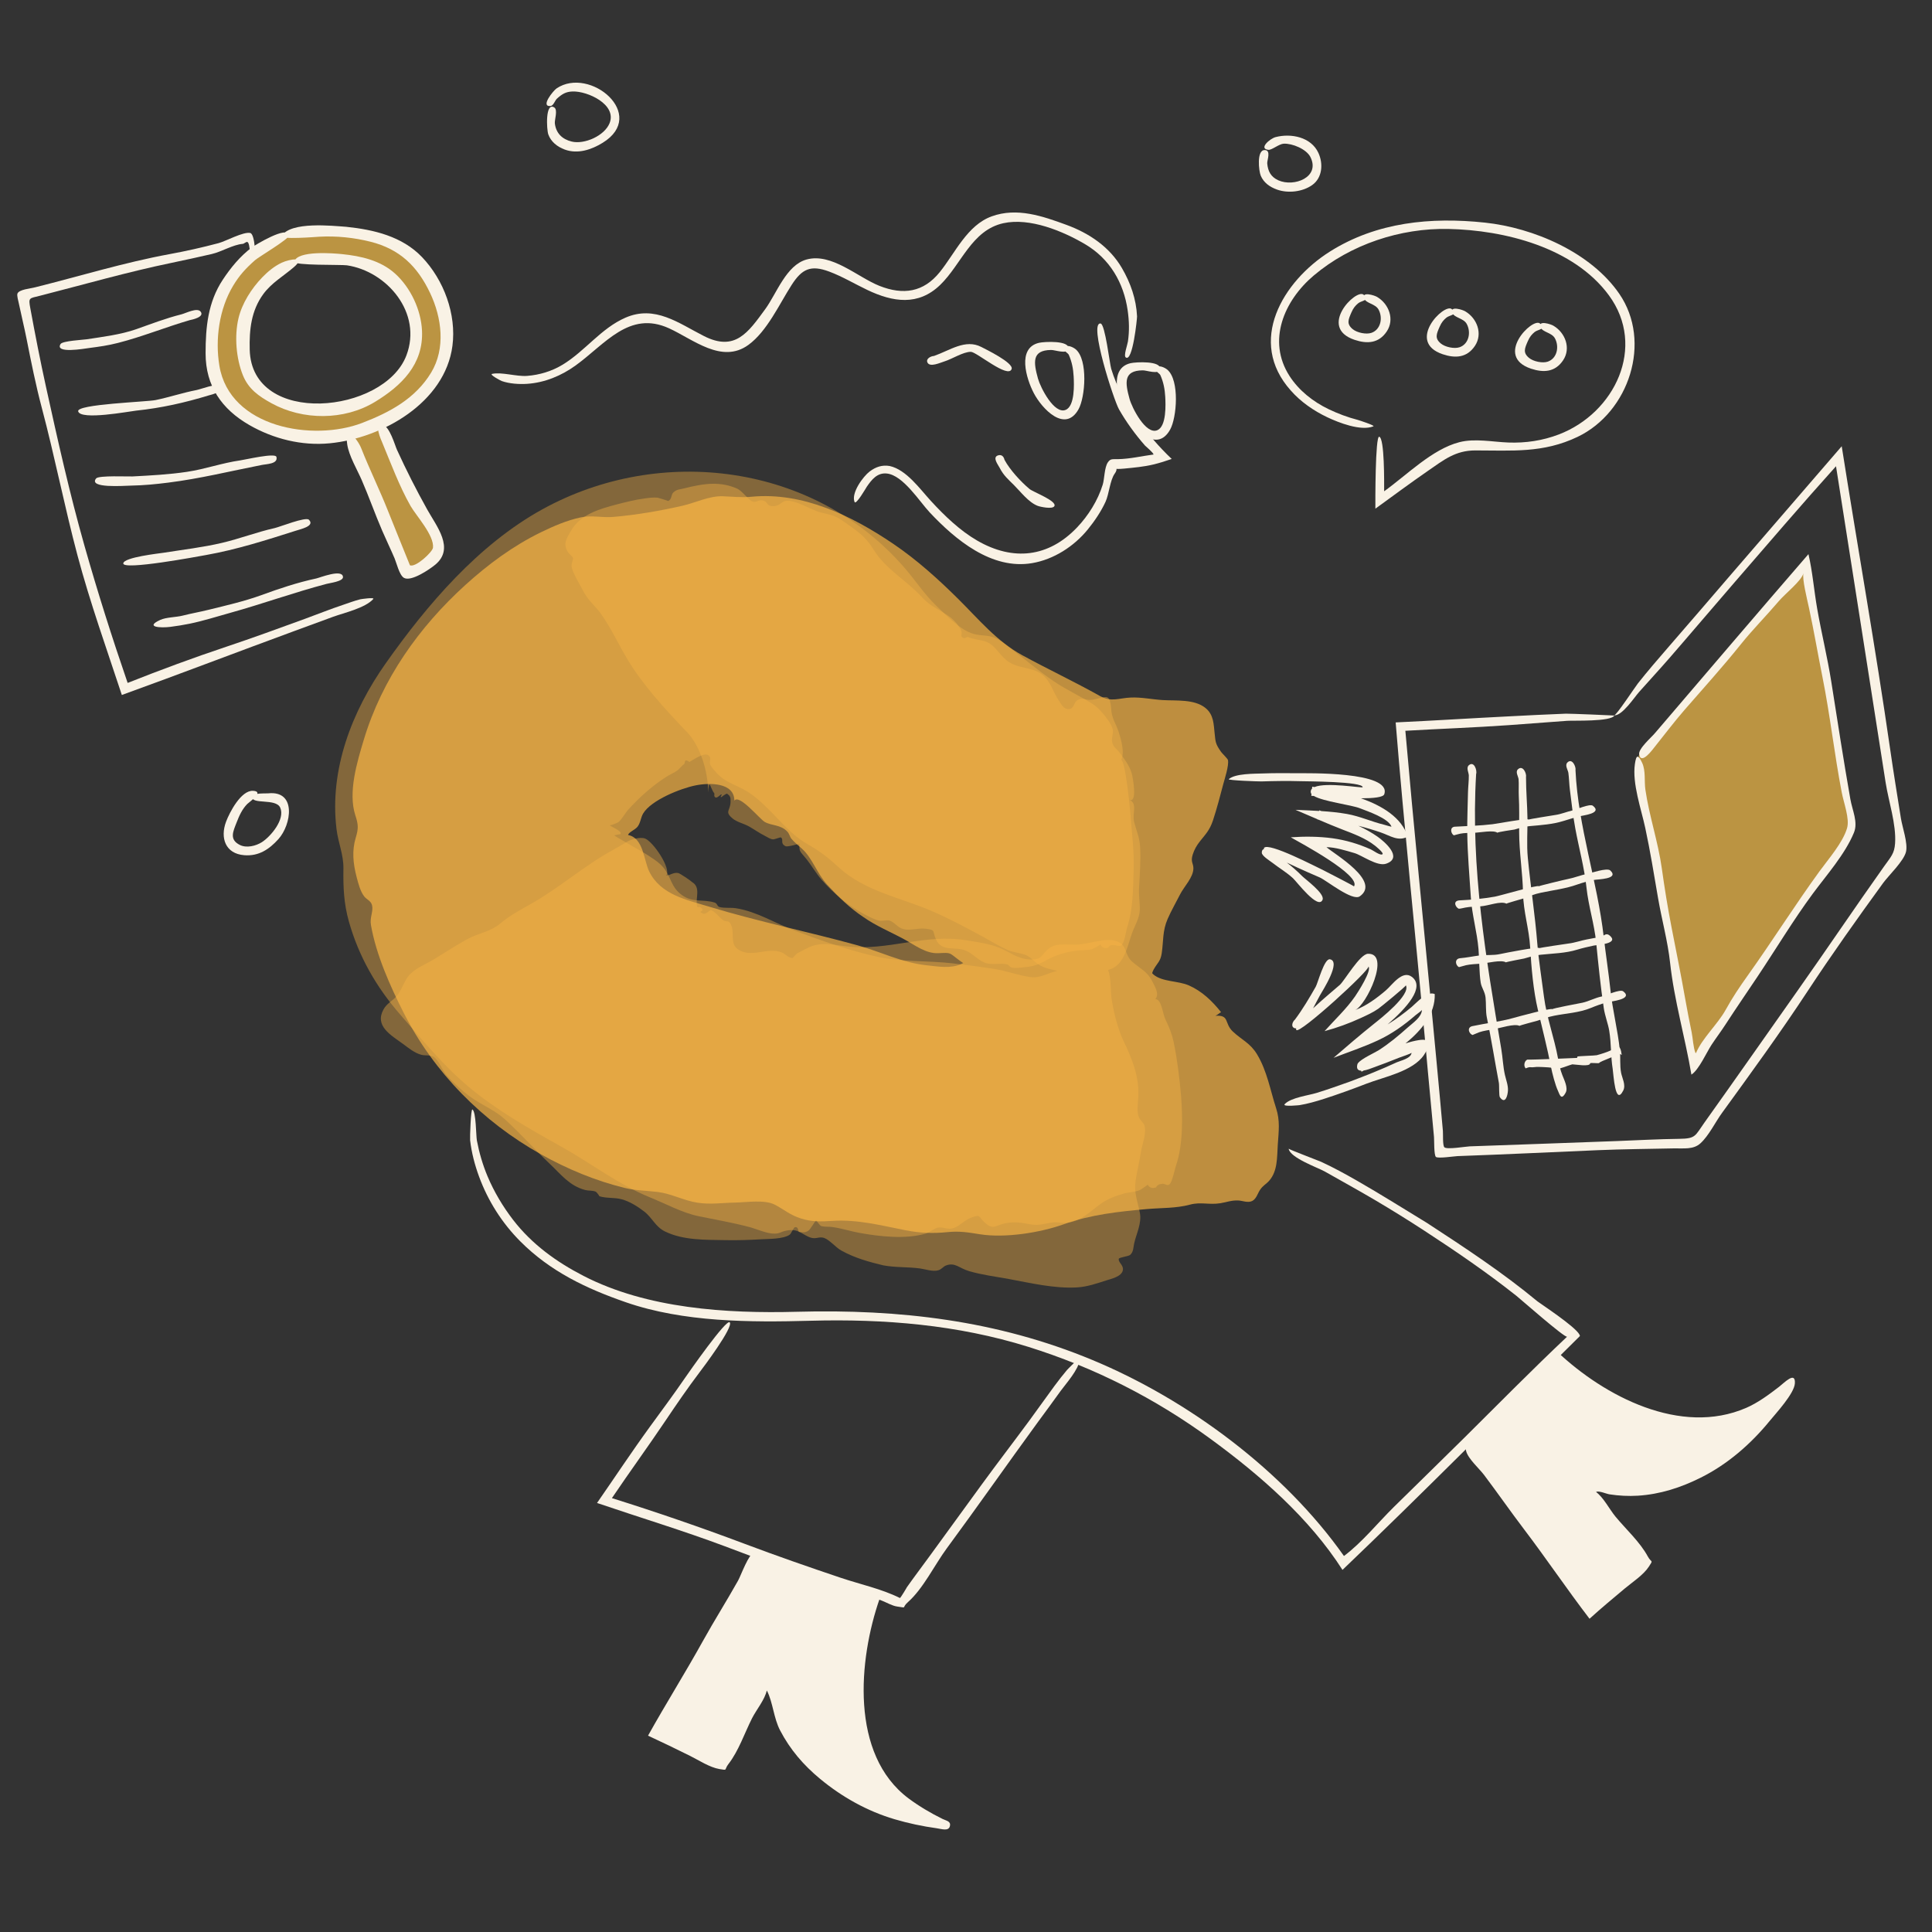 <?xml version="1.0" encoding="UTF-8"?>
<svg xmlns="http://www.w3.org/2000/svg" viewBox="0 0 1080 1080" width="1080" height="1080" preserveAspectRatio="xMidYMid meet" style="width: 100%; height: 100%;">
  <rect x="0" y="0" width="1080" height="1080" fill="#333333" stroke="none"/>
  <defs>
    <clipPath id="__lottie_element_756">
      <rect width="1080" height="1080" x="0" y="0"></rect>
    </clipPath>
    <clipPath id="__lottie_element_758">
      <path d="M0,0 L1244,0 L1244,1139 L0,1139z"></path>
    </clipPath>
    <clipPath id="__lottie_element_761">
      <path d="M0,0 L1244,0 L1244,1139 L0,1139z"></path>
    </clipPath>
    <clipPath id="__lottie_element_790">
      <path d="M0,0 L1244,0 L1244,1139 L0,1139z"></path>
    </clipPath>
    <clipPath id="__lottie_element_807">
      <path d="M0,0 L1244,0 L1244,1139 L0,1139z"></path>
    </clipPath>
    <clipPath id="__lottie_element_836">
      <path d="M0,0 L1244,0 L1244,1139 L0,1139z"></path>
    </clipPath>
    <clipPath id="__lottie_element_853">
      <path d="M0,0 L1244,0 L1244,1139 L0,1139z"></path>
    </clipPath>
    <clipPath id="__lottie_element_882">
      <path d="M0,0 L1244,0 L1244,1139 L0,1139z"></path>
    </clipPath>
    <clipPath id="__lottie_element_899">
      <path d="M0,0 L1244,0 L1244,1139 L0,1139z"></path>
    </clipPath>
    <clipPath id="__lottie_element_928">
      <path d="M0,0 L1244,0 L1244,1139 L0,1139z"></path>
    </clipPath>
  </defs>
  <g clip-path="url(#__lottie_element_756)">
    <g clip-path="url(#__lottie_element_758)" transform="matrix(0.92,0,0,0.92,-32.24,16.06)" opacity="1" style="display: block;">
      <g clip-path="url(#__lottie_element_928)" transform="matrix(1,0,0,1,0,0)" opacity="1" style="display: block;">
        <g transform="matrix(1,0,0,1,0,0)" opacity="1" style="display: block;">
          <g opacity="1" transform="matrix(1,0,0,1,915.797,202.974)">
            <path fill="rgb(249,242,229)" fill-opacity="1" d=" M-96.427,16.882 C-123.173,-12.991 -101.369,-49.454 -72.721,-67.552 C-44.268,-85.527 -11.198,-88.652 21.5,-85.166 C51.024,-82.019 85.835,-67.149 103.172,-41.887 C123.172,-12.744 109.055,30.08 77.808,45.014 C56.775,55.067 37.925,53.226 15.648,53.254 C3.622,53.269 -3.334,58.901 -12.948,65.552 C-23.797,73.059 -34.379,80.904 -45.057,88.652 C-45.091,85.183 -45.169,44.228 -42.706,44.935 C-39.449,45.869 -39.727,72.844 -39.727,78.072 C-26.033,68.292 -10.537,52.456 6.043,48.232 C15.451,45.835 26.17,48.091 35.733,48.452 C46.228,48.848 56.581,47.308 66.409,43.55 C100.415,30.548 119.816,-9.727 96.823,-41.007 C75.38,-70.177 33.287,-80.597 -0.632,-81.318 C-29.792,-81.938 -60.089,-71.973 -82.528,-53 C-100.496,-37.807 -111.049,-13.391 -97.187,8.082 C-91.491,16.905 -82.87,23.662 -73.478,28.182 C-67.828,30.901 -61.837,33.144 -55.767,34.706 C-55.198,34.853 -45.051,38.13 -46.247,38.612 C-53.916,41.679 -67.392,36.352 -74.263,33.101 C-82.561,29.175 -90.49,23.659 -96.427,16.882z"></path>
          </g>
          <g opacity="1" transform="matrix(1,0,0,1,859.042,174.725)">
            <path fill="rgb(249,242,229)" fill-opacity="1" d=" M12.879,-11.68 C19.877,-7.481 23.524,1.872 18.609,9.22 C13.791,16.424 6.76,16.888 -0.932,14.311 C-23.524,6.742 -0.071,-16.887 4.502,-13.147 C8.857,-9.587 3.267,-9.614 1.258,-7.91 C-0.424,-6.484 -1.625,-5.172 -2.841,-2.379 C-4.75,2.007 -5.937,4.597 -2.128,7.78 C0.52,9.992 6.12,11.163 9.292,10.064 C14.956,8.102 16.379,0.991 13.638,-4.079 C11.696,-7.671 6.148,-7.719 4.885,-10.811 C3.008,-15.41 11.554,-12.622 12.879,-11.68z"></path>
          </g>
          <g opacity="1" transform="matrix(1,0,0,1,912.622,183.48)">
            <path fill="rgb(249,242,229)" fill-opacity="1" d=" M12.878,-11.675 C19.876,-7.476 23.523,1.877 18.608,9.225 C13.789,16.429 6.76,16.892 -0.933,14.315 C-23.523,6.747 -0.071,-16.892 4.501,-13.153 C8.856,-9.593 3.267,-9.618 1.258,-7.915 C-0.424,-6.489 -1.626,-5.178 -2.842,-2.385 C-4.752,2.003 -5.934,4.586 -2.128,7.764 C0.521,9.976 6.119,11.148 9.292,10.049 C14.956,8.086 16.379,0.975 13.638,-4.095 C11.695,-7.687 6.147,-7.734 4.884,-10.826 C3.008,-15.423 11.538,-12.641 12.878,-11.675z"></path>
          </g>
          <g opacity="1" transform="matrix(1,0,0,1,966.213,192.23)">
            <path fill="rgb(249,242,229)" fill-opacity="1" d=" M12.878,-11.675 C19.876,-7.476 23.523,1.877 18.607,9.225 C13.789,16.429 6.759,16.892 -0.933,14.315 C-23.524,6.747 -0.072,-16.892 4.5,-13.153 C8.855,-9.592 3.265,-9.619 1.257,-7.915 C-0.424,-6.488 -1.627,-5.178 -2.843,-2.385 C-4.752,2.003 -5.935,4.586 -2.129,7.764 C0.521,9.976 6.118,11.148 9.291,10.049 C14.955,8.086 16.378,0.975 13.637,-4.095 C11.694,-7.687 6.146,-7.734 4.884,-10.826 C3.007,-15.423 11.539,-12.641 12.878,-11.675z"></path>
          </g>
        </g>
        <g transform="matrix(1,0,0,1,0,0)" opacity="1" style="display: block;">
          <g opacity="1" transform="matrix(1,0,0,1,192.051,482.774)">
            <path fill="rgb(249,242,229)" fill-opacity="1" d=" M6.009,-18.189 C23.33,-19.974 20.042,0.914 12.149,9.642 C6.571,15.81 0.243,20.119 -8.641,19.402 C-20.073,18.479 -23.33,8.898 -19.651,-0.952 C-17.573,-6.514 -10.567,-20.118 -3.241,-19.718 C3.944,-19.326 -5.607,-12.909 -6.761,-11.728 C-9.907,-8.509 -11.626,-4.631 -13.191,-0.608 C-15.382,5.022 -17.891,9.909 -11.191,13.212 C-7.133,15.213 -1.468,13.758 2.085,11.501 C7.401,8.123 16.414,-2.43 13.249,-9.508 C10.62,-15.386 -4.526,-11.114 -3.721,-16.249 C-3.347,-18.632 4.978,-17.999 6.009,-18.189z"></path>
          </g>
        </g>
        <g transform="matrix(1,0,0,1,0,0)" opacity="1" style="display: block;">
          <g opacity="1" transform="matrix(1,0,0,1,396.042,49.472)">
            <path fill="rgb(249,242,229)" fill-opacity="1" d=" M-22.832,-13.197 C-2.612,-26.893 32.9,2.844 5.118,19.883 C-1.521,23.955 -9.922,26.892 -17.887,23.926 C-22.391,22.248 -26.232,19.233 -27.842,14.733 C-28.884,11.82 -29.769,-5.215 -24.192,-1.607 C-21.953,-0.158 -24.099,5.953 -23.872,7.963 C-23.183,14.07 -19.343,17.687 -13.652,19.083 C-5.888,20.988 6.428,15.539 9.438,7.803 C13.829,-3.48 -4.019,-11.664 -13.082,-11.346 C-17.305,-11.197 -19.557,-9.708 -22.578,-7.002 C-23.797,-5.91 -24.701,-2.655 -26.482,-2.507 C-32.9,-1.972 -24.742,-11.908 -22.832,-13.197z"></path>
          </g>
        </g>
        <g transform="matrix(1,0,0,1,0,0)" opacity="1" style="display: block;">
          <g opacity="1" transform="matrix(1,0,0,1,818.827,81.755)">
            <path fill="rgb(249,242,229)" fill-opacity="1" d=" M-8.687,-15.91 C0.641,-18.338 12.845,-15.996 17.304,-6.292 C20.331,0.292 19.714,8.865 13.513,13.24 C7.623,17.396 -1.113,18.338 -7.72,16.026 C-12.3,14.424 -15.989,11.721 -17.756,7.49 C-18.916,4.716 -20.331,-7.992 -15.407,-8.03 C-11.226,-8.062 -13.965,-1.821 -13.796,0.081 C-13.378,4.81 -11.612,8.273 -7.077,10.331 C2.42,14.641 18.582,8.474 12.454,-3.78 C10.01,-8.664 1.367,-12.168 -3.791,-11.903 C-6.624,-11.756 -11.034,-7.958 -13.077,-8.169 C-19.255,-8.806 -12.205,-15.012 -8.687,-15.91z"></path>
          </g>
        </g>
        <g transform="matrix(1,0,0,1,0,0)" opacity="1" style="display: block;">
          <g opacity="1" transform="matrix(1,0,0,1,154.039,264.002)">
            <path fill="rgb(249,242,229)" fill-opacity="1" d=" M60.502,101.724 C25.295,114.65 -9.673,128.065 -44.968,140.824 C-54.213,112.754 -64.323,84.531 -71.911,56.024 C-79.813,26.336 -85.726,-4.011 -93.608,-33.704 C-97.241,-47.39 -100.049,-61.45 -102.822,-75.423 C-104.27,-82.726 -106.061,-89.936 -107.573,-97.191 C-107.849,-98.515 -108.86,-101.995 -108.373,-103.128 C-107.328,-105.555 -100.88,-106.074 -97.588,-106.896 C-70.435,-113.672 -43.4,-122.004 -15.9,-127.056 C-5.911,-128.891 3.994,-131.117 13.812,-133.725 C18.149,-134.877 28.939,-140.824 33.064,-139.891 C36.03,-139.22 36.65,-123.674 35.128,-123.804 C32.222,-124.05 33.285,-133.25 31.411,-134.366 C30.637,-134.827 29.437,-133.357 28.497,-133.281 C22.546,-132.799 15.625,-128.471 9.626,-127.097 C1.552,-125.247 -6.546,-123.445 -14.679,-121.763 C-41.554,-116.202 -68.148,-108.542 -94.762,-101.741 C-101.269,-100.078 -101.807,-100.836 -100.578,-94.166 C-97.63,-78.159 -94.519,-62.179 -91.024,-46.282 C-83.92,-13.977 -76.706,18.303 -67.666,50.16 C-59.719,78.168 -50.917,105.97 -41.438,133.494 C-21.652,125.644 -1.63,118.233 18.562,111.491 C34.592,106.138 50.449,100.337 66.327,94.543 C74.026,91.734 81.654,88.654 89.43,86.067 C92.868,84.924 96.375,83.566 99.885,82.69 C100.459,82.547 108.86,81.324 107.801,82.524 C102.887,88.016 90.136,90.871 83.443,93.297 C75.786,96.074 68.138,98.927 60.502,101.724z"></path>
          </g>
          <g opacity="1" transform="matrix(1,0,0,1,113.791,183.433)">
            <path fill="rgb(249,242,229)" fill-opacity="1" d=" M36.469,-6.347 C21.722,-2.041 7.614,3.731 -7.068,7.476 C-13.296,9.065 -18.278,9.74 -24.633,10.575 C-27.217,10.915 -45.712,14.207 -41.941,8.133 C-40.76,6.231 -28.153,5.59 -26.03,5.262 C-16.29,3.759 -5.372,2.445 4.162,-0.91 C13.352,-4.146 21.863,-7.472 31.495,-9.891 C34.114,-10.548 41.052,-14.207 43.136,-11.558 C45.712,-8.283 38.066,-6.659 36.469,-6.347z"></path>
          </g>
          <g opacity="1" transform="matrix(1,0,0,1,126.465,226.646)">
            <path fill="rgb(249,242,229)" fill-opacity="1" d=" M35.696,-3.93 C20.67,0.644 6.697,3.783 -8.763,5.41 C-12.815,5.837 -42.408,11.443 -43.924,5.84 C-45.107,1.467 -2.415,0.13 3.138,-1.017 C11.587,-2.762 19.498,-5.46 28.086,-7.12 C30.754,-7.636 40.225,-11.443 42.111,-9.433 C45.107,-6.243 37.12,-4.274 35.696,-3.93z"></path>
          </g>
          <g opacity="1" transform="matrix(1,0,0,1,146.267,268.48)">
            <path fill="rgb(249,242,229)" fill-opacity="1" d=" M47.564,-3.364 C28.556,0.374 10.177,4.91 -9.007,7.315 C-16.825,8.295 -23.789,8.985 -31.835,9.133 C-35.726,9.205 -57.875,10.926 -52.792,4.741 C-51.236,2.848 -33.125,3.682 -30.736,3.556 C-19.658,2.968 -8.631,2.401 2.404,0.756 C13.482,-0.896 23.682,-4.637 34.773,-6.204 C37.951,-6.653 56.065,-10.926 56.734,-8.333 C57.874,-3.911 50.565,-4.026 47.564,-3.364z"></path>
          </g>
          <g opacity="1" transform="matrix(1,0,0,1,168.048,312.853)">
            <path fill="rgb(249,242,229)" fill-opacity="1" d=" M46.502,-7.767 C28.538,-2.042 10.752,3.632 -7.748,6.923 C-12.529,7.774 -58.684,16.458 -58.098,11.973 C-57.613,8.266 -36.384,5.99 -33.489,5.53 C-21.8,3.672 -9.769,2.278 1.76,-0.425 C12.695,-2.989 22.932,-6.981 33.935,-9.452 C37.087,-10.159 52.759,-16.458 54.698,-14.509 C58.684,-10.502 48.994,-8.671 46.502,-7.767z"></path>
          </g>
          <g opacity="1" transform="matrix(1,0,0,1,183.178,346.102)">
            <path fill="rgb(249,242,229)" fill-opacity="1" d=" M50.212,-8.766 C30.445,-3.558 11.375,3.37 -8.277,8.824 C-16.444,11.09 -24.681,13.73 -32.998,15.434 C-36.854,16.224 -40.481,16.787 -44.578,17.324 C-50.333,18.078 -60.458,17.581 -50.839,13.14 C-47.127,11.426 -41.234,11.54 -37.218,10.519 C-32.041,9.204 -26.83,8.298 -21.498,6.984 C-10.712,4.325 0.376,1.807 10.802,-1.996 C21.67,-5.96 32.546,-9.613 44.059,-12.082 C46.198,-12.541 59.926,-18.078 60.272,-12.986 C60.458,-10.238 52.145,-9.328 50.212,-8.766z"></path>
          </g>
        </g>
        <g transform="matrix(1,0,0,1,0,0)" opacity="0.7" style="display: block;">
          <g opacity="1" transform="matrix(1,0,0,1,232.645,224.332)">
            <path fill="rgb(245,189,73)" fill-opacity="1" d=" M32.195,14.503 C46.85,7.677 61.962,-1.135 69.082,-16.346 C76.536,-32.269 74.597,-50.789 67.443,-66.432 C51.432,-101.448 7.391,-106.576 -26.385,-97.656 C-24.893,-98.04 -23.384,-98.369 -21.885,-98.727 C-56.536,-88.486 -76.536,-48.724 -66.954,-14.336 C-61.884,3.86 -46.575,13.676 -29.654,19.927 C-19.563,23.654 -9.001,24.963 1.689,23.677 C3.06,23.512 12.41,20.913 13.426,21.394 C15.307,22.285 18.028,32.023 18.942,34.076 C26.045,50.018 32.916,65.896 39.245,82.164 C40.941,86.527 45.6,104.003 50.046,105.544 C53.024,106.577 63.83,99.125 65.829,96.776 C74.136,87.014 58.926,70.243 54.31,61.159 C46.528,45.844 38.917,30.192 32.195,14.503z M-12.604,6.743 C-34.377,2.733 -50.401,-11.689 -50.051,-34.565 C-49.724,-55.956 -36.435,-76.481 -15.424,-82.687 C-16.523,-82.427 -17.631,-82.186 -18.725,-81.906 C14.144,-90.585 55.441,-78.048 54.815,-38.026 C54.336,-7.419 14.533,11.611 -12.604,6.743z"></path>
          </g>
        </g>
        <g transform="matrix(1,0,0,1,0,0)" opacity="1" style="display: block;">
          <g opacity="1" transform="matrix(1,0,0,1,236.207,185.269)">
            <path fill="rgb(249,242,229)" fill-opacity="1" d=" M9.233,-64.913 C26.004,-63.18 43.227,-59.101 55.23,-46.543 C68.55,-32.607 76.25,-11.744 73.743,7.42 C69.239,41.856 31.249,63.51 -0.795,66.624 C-17.754,68.272 -35.048,63.957 -49.726,55.496 C-66.359,45.908 -76.25,31.939 -76.242,11.931 C-76.235,-3.985 -74.813,-19.113 -65.786,-32.78 C-60.93,-40.132 -55.247,-47.052 -48.169,-52.359 C-46.308,-53.754 -26.31,-65.985 -25.495,-59.753 C-25.222,-57.673 -43.9,-46.672 -46.154,-44.673 C-51.798,-39.67 -55.594,-35.621 -59.537,-29.063 C-67.97,-15.04 -70.537,3.417 -67.858,19.538 C-61.591,57.253 -10.941,65.696 18.892,54.257 C35.682,47.82 51.227,39.453 60.771,23.727 C69.72,8.982 67.281,-9.75 60.143,-24.751 C52.436,-40.948 41.753,-51.359 24.017,-55.831 C13.85,-58.394 3.274,-59.462 -7.193,-58.894 C-8.887,-58.802 -31.55,-56.927 -30.007,-59.443 C-24.268,-68.272 0.65,-65.523 9.233,-64.913z"></path>
          </g>
          <g opacity="1" transform="matrix(1,0,0,1,234.91,188.304)">
            <path fill="rgb(249,242,229)" fill-opacity="1" d=" M7.831,-51.369 C19.474,-50.207 31.398,-47.501 40.241,-39.479 C49.632,-30.959 55.96,-17.521 56.551,-4.831 C57.508,15.69 43.954,28.697 28.03,38.398 C9.226,49.852 -15.956,49.69 -34.864,39.274 C-42.813,34.895 -48.932,30.571 -52.299,22.191 C-56.384,12.025 -57.508,-1.514 -54.979,-12.279 C-52.823,-21.454 -47.05,-30.461 -40.542,-37.218 C-37.145,-40.744 -33.102,-44.091 -28.619,-46.169 C-23.842,-48.384 -13.613,-50.052 -21.299,-43.438 C-27.753,-37.885 -34.836,-33.943 -39.871,-27.078 C-47.258,-17.004 -48.439,-5.343 -48.136,6.735 C-46.955,53.77 33.542,45.651 47.051,10.242 C56.914,-15.614 35.316,-40.901 10.921,-44.549 C7.486,-45.063 -21.734,-44.305 -21.069,-46.789 C-19.201,-53.771 3.166,-51.827 7.831,-51.369z"></path>
          </g>
          <g opacity="1" transform="matrix(1,0,0,1,277.758,287.945)">
            <path fill="rgb(249,242,229)" fill-opacity="1" d=" M-1.508,-32.09 C4.129,-19.763 10.166,-7.836 16.82,4.096 C22.647,14.547 33.69,27.8 21.772,37.701 C18.61,40.328 7.02,48.358 2.647,45.66 C-0.088,43.973 -1.778,36.63 -2.928,33.931 C-5.233,28.522 -8.003,22.788 -10.461,17.105 C-14.872,6.903 -18.597,-3.783 -22.968,-13.789 C-25.747,-20.151 -30.641,-28.334 -31.718,-35.27 C-33.691,-47.977 -25.633,-39.127 -23.217,-33.005 C-18.141,-20.142 -12,-7.714 -6.843,5.332 C-2.516,16.276 2.046,27.275 6.352,38.04 C9.703,39.717 20.07,30.017 20.372,27.41 C21.237,19.955 10.059,7.853 6.733,2.007 C-0.04,-9.894 -5.118,-23.626 -10.377,-36.303 C-11.088,-38.017 -15.902,-48.358 -10.358,-47.349 C-5.982,-46.552 -2.745,-34.783 -1.508,-32.09z"></path>
          </g>
        </g>
      </g>
      <g clip-path="url(#__lottie_element_899)" transform="matrix(1,0,0,1,0,0)" opacity="1" style="display: block;">
        <g transform="matrix(1,0,0,1,0,0)" opacity="0.7" style="display: block;">
          <g opacity="1" transform="matrix(1,0,0,1,1096.425,476.926)">
            <path fill="rgb(245,189,73)" fill-opacity="1" d=" M-65.724,-35.23 C-65.724,-35.23 36.566,-154.54 36.566,-154.54 C45.08,-105.561 53.594,-56.583 62.109,-7.604 C62.831,-3.449 65.724,4.146 64.865,8.401 C63.946,12.95 57.734,19.067 55.194,22.865 C38.438,47.926 21.682,72.987 4.926,98.048 C-7.663,116.879 -20.254,135.71 -32.844,154.54 C-42.436,99.184 -52.027,43.827 -61.618,-11.53 C-62.987,-19.43 -64.356,-27.33 -65.724,-35.23z"></path>
          </g>
        </g>
        <g transform="matrix(1,0,0,1,0,0)" opacity="1" style="display: block;">
          <g opacity="1" transform="matrix(1,0,0,1,1038.739,470.152)">
            <path fill="rgb(249,242,229)" fill-opacity="1" d=" M47.502,-137.857 C70.108,-164.085 92.754,-190.277 115.36,-216.466 C125.026,-155.067 135.938,-93.797 144.807,-32.284 C146.826,-18.279 149.103,-4.329 151.332,9.643 C152.193,15.047 155.668,24.731 154.422,29.953 C153.065,35.638 143.884,44.298 140.529,48.913 C124.896,70.421 109.234,92.435 94.648,114.635 C78.084,139.843 60.298,164.254 42.587,188.667 C38.505,194.294 34.655,202.402 29.531,207.078 C25.171,211.057 19.405,210.031 13.067,210.172 C-2.231,210.516 -17.527,210.607 -32.821,211.261 C-61.217,212.475 -89.674,213.853 -118.123,214.862 C-119.942,214.926 -130.007,216.467 -131.228,215.344 C-132.461,214.21 -132.205,205.062 -132.377,203.266 C-133.005,196.67 -133.589,190.069 -134.227,183.475 C-135.544,169.89 -136.729,156.343 -137.971,142.732 C-143.791,78.9 -150.485,15.221 -155.667,-48.656 C-132.927,-49.717 -110.21,-51.168 -87.473,-52.308 C-75.732,-52.897 -63.989,-53.545 -52.242,-53.971 C-50.276,-54.043 -22.741,-52.909 -22.778,-52.839 C-24.835,-48.994 -47.682,-49.903 -51.448,-49.633 C-63.276,-48.785 -75.098,-47.833 -86.927,-47 C-107.867,-45.524 -128.826,-44.791 -149.778,-43.576 C-144.628,15.319 -138.685,74.127 -133.144,132.986 C-131.685,148.491 -130.18,163.991 -128.777,179.5 C-128.172,186.192 -127.569,192.883 -126.966,199.576 C-126.803,201.374 -127.199,208.444 -126.068,209.503 C-124.471,211 -113.117,209.027 -110.625,208.935 C-80.8,207.837 -50.962,206.862 -21.148,205.71 C-8.546,205.224 4.038,204.517 16.651,204.366 C26.855,204.244 26.19,202.552 31.985,194.432 C51.012,167.772 69.768,140.914 88.659,114.158 C106.3,89.176 123.368,63.791 141.073,38.859 C145.318,32.882 147.365,31.078 147.786,24.809 C148.562,13.228 143.83,-0.712 142.06,-12.004 C132.01,-76.112 121.997,-140.22 111.893,-204.316 C90.782,-180.863 70.284,-156.883 49.619,-133.036 C36.569,-117.976 23.707,-102.751 10.634,-87.711 C4.58,-80.748 -1.694,-73.982 -7.818,-67.081 C-10.657,-63.882 -18.015,-52.631 -22.905,-52.943 C-21.601,-52.86 -10.121,-70.298 -8.413,-72.452 C-2.602,-79.784 3.492,-86.862 9.62,-93.93 C22.275,-108.527 34.985,-123.253 47.502,-137.857z"></path>
          </g>
          <g opacity="1" transform="matrix(1,0,0,1,1095.447,477.371)">
            <path fill="rgb(249,242,229)" fill-opacity="1" d=" M-54.656,-49.575 C-23.572,-85.917 7.141,-121.962 38.444,-158.135 C40.952,-147.321 41.821,-136.005 43.749,-124.966 C46.355,-110.058 49.973,-95.461 52.333,-80.496 C56.072,-56.797 59.732,-33.012 63.884,-9.355 C65.11,-2.37 68.701,4.716 66.079,11.1 C60.69,24.216 49.409,36.912 41.133,48.11 C29.406,63.976 18.753,81.722 7.538,98.507 C0.995,108.301 -5.523,117.748 -11.927,127.625 C-14.632,131.797 -17.724,135.888 -20.451,140.025 C-23.421,144.53 -28.117,155.203 -32.677,158.135 C-36.458,135.687 -43.154,112.941 -45.618,90.258 C-47.052,77.049 -50.694,63.991 -52.946,50.854 C-55.414,36.461 -57.689,22.351 -60.726,8.205 C-63.188,-3.263 -68.7,-18.722 -67.026,-30.545 C-66.172,-36.578 -64.979,-36.331 -62.626,-31.335 C-60.348,-26.497 -61.399,-20.214 -60.646,-15.035 C-58.315,1.003 -52.923,16.653 -50.671,32.76 C-48.989,44.794 -47.083,56.619 -44.776,68.512 C-41.983,82.911 -38.999,97.537 -36.511,111.73 C-35.291,118.693 -33.902,125.683 -32.507,132.535 C-31.792,136.043 -31.556,141.59 -30.226,144.915 C-30.119,144.989 -30.006,145.027 -29.886,145.025 C-26.075,135.906 -16.726,127.572 -11.796,118.645 C-7.746,111.311 -3.491,104.965 1.513,97.955 C16.614,76.799 30.131,55.24 45.24,34.473 C50.552,27.17 59.332,17.193 61.908,8.33 C63.56,2.653 59.928,-6.752 58.643,-13.445 C54.172,-36.722 51.61,-60.203 46.944,-83.495 C44.137,-97.508 41.806,-111.343 38.754,-125.515 C37.614,-130.811 34.465,-143.318 35.434,-146.585 C34.196,-141.841 24.315,-134.151 20.438,-129.586 C12.841,-120.639 4.555,-112.331 -2.732,-103.243 C-13.671,-89.601 -25.326,-76.737 -36.741,-63.614 C-43.084,-56.322 -48.708,-48.849 -54.692,-41.37 C-55.982,-39.758 -63.168,-29.717 -64.428,-36.397 C-65.096,-39.938 -56.51,-47.19 -54.656,-49.575z"></path>
          </g>
          <g opacity="1" transform="matrix(1,0,0,1,1004.401,548.905)">
            <path fill="rgb(249,242,229)" fill-opacity="1" d=" M-12.06,-98.31 C-10.44,-63.808 1.24,-31.124 5.129,3.178 C6.172,12.376 8.136,25.247 9.229,35.661 C10.449,47.282 13.635,59.614 14.889,71.74 C15.385,76.533 14.78,80.971 15.659,85.53 C16.258,88.64 18.654,92.874 16.961,96.24 C12.026,106.051 11.079,86.582 10.54,83.18 C9.261,75.12 9.759,68.082 8.43,59.9 C7.783,55.914 5.792,50.678 5.144,46.319 C3.165,32.979 1.834,19.719 0.521,6.483 C-0.629,-5.13 -4.148,-15.477 -5.391,-27.11 C-6.669,-39.073 -10.023,-51.26 -12.181,-62.98 C-13.665,-71.042 -14.46,-78.697 -15.471,-86.49 C-15.869,-89.56 -15.976,-93.838 -16.391,-96.78 C-16.629,-98.475 -18.653,-101.295 -17.031,-103.002 C-15.566,-104.544 -14.196,-103.868 -13.258,-102.549 C-12.341,-101.26 -11.837,-99.358 -12.06,-98.31z"></path>
          </g>
          <g opacity="1" transform="matrix(1,0,0,1,971.81,549.408)">
            <path fill="rgb(249,242,229)" fill-opacity="1" d=" M-9.54,-94.632 C-9.54,-86.034 -8.753,-77.652 -8.659,-69.762 C-8.563,-61.622 -9.207,-53.532 -8.443,-45.672 C-6.703,-27.759 -4.061,-11.013 -2.646,6.793 C-1.926,15.861 0.109,28.847 1.381,38.828 C2.967,51.292 7.615,63.589 9.96,76.478 C10.718,80.641 11.232,82.981 12.591,86.538 C13.623,89.244 16.148,94.087 14.57,97.029 C11.767,102.254 10.85,97.993 9.801,95.758 C8.26,92.477 6.404,85.37 5.633,81.424 C3.296,69.466 0.405,58.403 -2.29,46.909 C-5.154,34.69 -6.283,21.049 -7.01,8.808 C-7.696,-2.762 -11.136,-12.74 -11.35,-24.242 C-11.58,-36.664 -13.704,-49.008 -13.71,-61.522 C-13.713,-69.074 -13.536,-76.098 -13.93,-83.362 C-14.091,-86.348 -13.797,-90.565 -14.05,-93.392 C-14.197,-95.043 -16.148,-97.831 -14.469,-99.409 C-11.441,-102.254 -9.073,-96.876 -9.54,-94.632z"></path>
          </g>
          <g opacity="1" transform="matrix(1,0,0,1,976.944,597.392)">
            <path fill="rgb(249,242,229)" fill-opacity="1" d=" M-47.404,8.674 C-38.576,6.781 -30.872,6.06 -22.362,3.687 C-19.86,2.988 0.806,-2.672 1.366,-1.627 C1.108,-2.142 17.595,-5.145 19.616,-5.582 C23.473,-6.413 27.311,-8.574 31.238,-9.351 C33.692,-9.838 42.403,-14.038 44.41,-12.491 C50.786,-7.583 36.686,-6.396 34.696,-5.866 C31.273,-4.955 27.674,-3.628 24.766,-2.417 C17.722,0.517 9.728,0.857 2.495,2.304 C-1.864,3.176 -3.737,4.074 -7.863,5.386 C-8.096,5.46 -19.006,8.292 -18.618,8.501 C-21.564,6.911 -30.154,9.802 -34.384,10.533 C-37.178,11.017 -40.346,11.425 -43.119,12.359 C-43.605,12.523 -47.127,14.038 -47.16,14.028 C-49.262,13.354 -50.786,9.528 -47.404,8.674z"></path>
          </g>
          <g opacity="1" transform="matrix(1,0,0,1,990.53,624.565)">
            <path fill="rgb(249,242,229)" fill-opacity="1" d=" M-27.49,1.82 C-24.229,1.968 2.805,0.799 2.8,0.781 C2.871,0.518 2.917,0.251 2.939,-0.022 C3.011,-0.344 13.694,-0.582 14.72,-0.859 C17.196,-1.527 21.306,-2.769 23.745,-4.042 C27.407,-5.954 28.92,-8.207 29.909,-0.949 C29.885,-1.218 28.638,-1.532 28.5,-1.868 C28.78,-1.204 16.456,2.856 16.181,3.885 C16.089,4.229 10.779,3.586 10.739,4.045 C10.543,6.381 1.752,4.686 -0.137,4.686 C-0.671,4.686 -9.582,8.208 -10.073,7.609 C-11.032,6.435 -18.304,6.336 -20.634,6.252 C-22.891,6.17 -23.661,6.676 -25.974,6.406 C-26.428,6.353 -28.518,7.07 -28.399,7.181 C-29.909,5.773 -29.32,2.647 -27.49,1.82z"></path>
          </g>
          <g opacity="1" transform="matrix(1,0,0,1,968.884,559.618)">
            <path fill="rgb(249,242,229)" fill-opacity="1" d=" M-46.893,5.177 C-42.538,4.804 -38.498,3.935 -35.204,3.527 C-30.28,2.918 -26.778,3.615 -22.071,2.563 C-19.598,2.01 1.023,-2.045 1.487,-0.993 C1.426,-1.113 17.362,-3.573 19.421,-3.803 C22.788,-4.179 27.072,-5.674 30.317,-6.253 C33.223,-6.771 36.228,-7.329 38.793,-7.861 C40.709,-8.257 41.907,-10.582 44.207,-8.653 C50.259,-3.577 36.844,-3.027 34.511,-2.527 C31.367,-1.854 27.427,-0.956 24.572,-0.068 C17.314,2.188 9.547,2.241 2.296,3.037 C-1.933,3.501 -3.837,4.236 -7.765,5.339 C-8.038,5.415 -19.139,7.461 -18.784,7.687 C-21.63,5.883 -30.065,8.188 -34.383,8.488 C-37.194,8.682 -40.313,8.809 -43.159,9.417 C-43.654,9.523 -47.313,10.581 -47.337,10.571 C-49.368,9.625 -50.259,5.687 -46.893,5.177z"></path>
          </g>
          <g opacity="1" transform="matrix(1,0,0,1,968.309,522.215)">
            <path fill="rgb(249,242,229)" fill-opacity="1" d=" M-46.639,7.42 C-39.196,7.102 -31.585,6.318 -24.969,5.145 C-21.661,4.559 1.177,-2.209 1.801,-1.17 C1.674,-1.372 17.617,-5.236 19.721,-5.63 C23.136,-6.269 27.411,-7.971 30.77,-8.62 C33.349,-9.118 43.223,-12.623 45.191,-10.75 C50.803,-5.408 37.474,-5.485 35.081,-4.98 C31.893,-4.307 28.002,-3.275 25.176,-2.25 C18.096,0.319 10.206,1.229 3.061,2.75 C-1.169,3.651 -3.042,4.573 -6.912,6.058 C-7.205,6.17 -18.22,9.249 -17.91,9.411 C-21.432,7.566 -28.825,10.744 -33.694,11.025 C-36.645,11.195 -39.866,11.198 -42.899,11.78 C-43.729,11.94 -46.523,12.623 -46.91,12.471 C-48.678,11.78 -50.803,7.849 -46.639,7.42z"></path>
          </g>
          <g opacity="1" transform="matrix(1,0,0,1,962.384,480.415)">
            <path fill="rgb(249,242,229)" fill-opacity="1" d=" M-43.443,4.451 C-35.205,3.944 -28.451,3.895 -20.43,2.931 C-18.039,2.644 0.978,-0.885 1.396,0.101 C1.333,-0.023 16.011,-2.466 17.896,-2.714 C20.972,-3.12 24.937,-4.72 27.857,-5.379 C30.286,-5.927 38.671,-9.697 40.487,-8.299 C46.658,-3.548 34.2,-2.41 31.938,-1.799 C29.086,-1.028 25.401,0.107 22.807,0.916 C16.016,3.033 9.027,3.472 2.196,4.081 C-1.819,4.438 -3.438,5.133 -7.148,6.175 C-7.217,6.194 -17.982,7.733 -17.447,8.139 C-19.837,6.325 -27.994,8.029 -31.955,8.161 C-34.514,8.246 -37.479,8.16 -40.085,8.686 C-40.545,8.779 -44.008,9.666 -43.951,9.697 C-45.756,8.731 -46.657,4.737 -43.443,4.451z"></path>
          </g>
          <g opacity="1" transform="matrix(1,0,0,1,938.629,549.267)">
            <path fill="rgb(249,242,229)" fill-opacity="1" d=" M-6.669,-96.402 C-10.099,-39.25 -0.597,16.109 8.602,70.558 C9.489,75.818 9.699,81.513 10.84,86.453 C11.553,89.541 12.854,92.794 12.664,95.977 C12.483,98.978 11.061,104.532 7.781,99.991 C7.121,99.077 7.452,92.846 7.143,91.193 C4.509,77.157 2.49,64.264 -0.18,51.397 C-0.914,47.862 -0.549,42.976 -0.939,39.398 C-1.335,35.761 -3.376,33.482 -3.879,30.378 C-4.818,24.586 -4.748,15.503 -5.219,9.999 C-6.121,-0.569 -9.228,-11.081 -9.879,-21.411 C-10.714,-34.662 -11.91,-47.763 -12.049,-60.442 C-12.143,-69.053 -11.773,-77.063 -11.609,-85.32 C-11.549,-88.351 -11.052,-92.643 -11.109,-95.561 C-11.142,-97.256 -12.854,-100.22 -11.111,-101.741 C-7.914,-104.533 -5.94,-98.621 -6.669,-96.402z"></path>
          </g>
        </g>
        <g transform="matrix(1,0,0,1,0,0)" opacity="1" style="display: block;">
          <g opacity="1" transform="matrix(1,0,0,1,529.08,162.265)">
            <path fill="rgb(249,242,229)" fill-opacity="1" d=" M-152.109,41.83 C-138.461,33.524 -128.843,19.787 -114.059,13.33 C-96.065,5.471 -81.717,16.654 -66.303,24.473 C-47.422,34.05 -39.502,22.392 -29.094,8.151 C-22.089,-1.434 -16.363,-18.608 -3.953,-22.039 C11.254,-26.242 27.076,-11.277 40.284,-6.041 C54.841,-0.271 67.118,-2.149 76.981,-14.38 C86.364,-26.015 93.616,-42.883 108.591,-48.283 C123.978,-53.832 139.511,-48.382 153.977,-43.081 C167.72,-38.044 180.191,-29.699 187.69,-16.79 C192.943,-7.747 196.356,2.024 196.857,12.521 C196.907,13.576 194.234,40.636 189.971,37.434 C188.573,36.384 190.999,29.903 191.31,27.77 C192.244,21.388 192.073,15.307 191.161,8.931 C188.742,-7.978 180.247,-22.519 165.281,-31.34 C151.682,-39.355 131.661,-47.619 115.65,-44.106 C96.311,-39.861 90.11,-19.055 77.237,-6.606 C63.906,6.286 48.514,3.868 32.977,-3.541 C25.278,-7.212 17.847,-11.692 9.841,-14.69 C-1.436,-18.911 -6.738,-16.333 -12.979,-6.66 C-20.459,4.934 -27.879,21.545 -39.309,29.851 C-55.447,41.577 -72.824,26.465 -87.527,19.76 C-111.724,8.726 -126.402,29.434 -144.279,42.34 C-152.901,48.565 -162.997,52.779 -173.689,53.5 C-178.616,53.832 -184.472,53.445 -189.164,51.814 C-189.76,51.606 -196.906,47.852 -195.019,47.45 C-189.066,46.209 -180.265,49.171 -173.785,48.678 C-166.147,48.097 -158.663,45.814 -152.109,41.83z"></path>
          </g>
        </g>
        <g transform="matrix(1,0,0,1,0,0)" opacity="1" style="display: block;">
          <g opacity="1" transform="matrix(1,0,0,1,649.517,253.479)">
            <path fill="rgb(249,242,229)" fill-opacity="1" d=" M-73.846,12.227 C-63.711,14.5 -55.554,26.137 -48.868,33.417 C-40.676,42.335 -31.276,51.412 -20.731,57.519 C1.174,70.206 22.675,67.679 39.93,49.584 C46.824,42.355 52.579,33.169 55.553,23.572 C56.655,20.02 56.543,13.055 58.711,9.955 C60.292,7.693 61.325,8.123 64.821,8.055 C72.229,7.911 79.471,6.142 86.423,5.237 C86.423,4.173 81.637,0.235 81.277,-0.174 C75.395,-6.859 69.8,-14.542 65.428,-22.243 C62.287,-27.776 46.803,-75.432 54.286,-74.363 C57.005,-73.975 59.785,-49.901 60.719,-46.818 C64.086,-35.708 69.826,-25.394 76.602,-16.117 C83.054,-7.282 89.588,0.445 97.474,7.927 C93.852,9.204 90.086,10.389 86.323,11.294 C80.468,12.705 74.608,13.189 68.643,13.787 C60.672,14.587 65.926,12.483 62.808,16.901 C59.954,20.945 59.411,29.282 57.272,33.946 C54.557,39.864 50.542,45.793 46.438,50.824 C38.093,61.053 25.83,68.982 12.681,71.228 C-11.924,75.432 -33.93,57.033 -49.527,40.457 C-55.755,33.838 -65.721,17.795 -75.647,16.777 C-81.481,16.179 -84.855,20.539 -87.796,24.818 C-88.166,25.358 -94.305,36.07 -95.217,34.087 C-97.474,28.602 -89.934,18.478 -86.077,15.561 C-82.367,12.755 -78.45,11.416 -73.846,12.227z"></path>
          </g>
          <g opacity="1" transform="matrix(1,0,0,1,674.554,217.553)">
            <path fill="rgb(249,242,229)" fill-opacity="1" d=" M-0.883,-22.358 C-12.655,-22.228 -11.537,-14.812 -8.813,-4.947 C-7.331,0.42 1.03,16.946 8.037,14.022 C13.664,11.674 13.122,-1.643 12.857,-6.309 C12.594,-10.945 11.805,-15.128 9.897,-19.447 C9.428,-20.509 6.489,-21.861 7.013,-23.346 C8.055,-26.292 12.637,-24.049 14.167,-22.728 C21.663,-16.254 19.909,6.372 15.817,13.673 C7.63,28.283 -6.396,13.361 -11.358,3.863 C-15.962,-4.948 -21.662,-23.614 -8.175,-26.712 C-5.005,-27.44 10.605,-28.282 9.667,-23.057 C9.03,-19.506 1.316,-22.483 -0.883,-22.358z"></path>
          </g>
          <g opacity="1" transform="matrix(1,0,0,1,730.204,229.923)">
            <path fill="rgb(249,242,229)" fill-opacity="1" d=" M-0.883,-22.348 C-12.654,-22.218 -11.536,-14.811 -8.814,-4.947 C-7.331,0.42 1.03,16.947 8.037,14.023 C13.664,11.674 13.121,-1.643 12.856,-6.309 C12.594,-10.946 11.804,-15.128 9.896,-19.447 C9.428,-20.509 6.488,-21.862 7.013,-23.346 C8.055,-26.293 12.637,-24.049 14.167,-22.727 C21.662,-16.253 19.908,6.372 15.816,13.673 C7.629,28.283 -6.396,13.362 -11.359,3.864 C-15.962,-4.948 -21.662,-23.614 -8.176,-26.712 C-5.005,-27.44 10.604,-28.282 9.667,-23.057 C9.029,-19.508 1.303,-22.485 -0.883,-22.348z"></path>
          </g>
          <g opacity="1" transform="matrix(1,0,0,1,657.663,275.345)">
            <path fill="rgb(249,242,229)" fill-opacity="1" d=" M-12.273,-13.419 C-9.074,-7.396 -2.354,-0.103 2.895,4.284 C5.217,6.224 19.793,11.567 18.017,14.751 C16.885,16.781 9.389,15.142 7.894,14.562 C2.293,12.392 -2.441,6.002 -6.552,1.911 C-9.848,-1.368 -12.874,-3.914 -15.189,-8.504 C-16.135,-10.379 -19.793,-14.879 -16.278,-16.074 C-14.201,-16.781 -12.777,-15.616 -12.273,-13.419z"></path>
          </g>
          <g opacity="1" transform="matrix(1,0,0,1,624.182,200.653)">
            <path fill="rgb(249,242,229)" fill-opacity="1" d=" M-21.672,-1.808 C-11.917,-5.21 -2.577,-12.308 7.139,-7.277 C9.929,-5.831 26.74,2.336 25.558,6.063 C23.578,12.309 4.24,-4.327 0.759,-4.337 C-3.866,-4.35 -10.722,0.083 -15.197,1.457 C-17.859,2.275 -24.092,5.228 -25.591,2.186 C-26.74,-0.145 -23.49,-1.753 -21.672,-1.808z"></path>
          </g>
        </g>
        <g transform="matrix(1,0,0,1,0,0)" opacity="1" style="display: block;">
          <g opacity="1" transform="matrix(1,0,0,1,1025.554,885)">
            <path fill="rgb(249,242,229)" fill-opacity="1" d=" M90.38,-59.74 C84.245,-55.017 77.558,-50.06 70.445,-46.984 C30.668,-29.779 -15.579,-54.004 -44.324,-81.124 C-45.105,-80.377 -47.231,-78.284 -50.214,-75.323 C-50.823,-74.754 -51.443,-74.134 -52.068,-73.479 C-66.217,-59.404 -94.395,-31.058 -98.687,-25.525 C-98.927,-25.288 -99.166,-25.051 -99.404,-24.814 C-99.043,-24.321 -98.682,-23.828 -98.321,-23.335 C-99.769,-24.437 -100.536,-24.098 -99.636,-20.655 C-98.436,-16.067 -91.588,-10.005 -88.73,-6.21 C-80.519,4.696 -72.757,15.867 -64.52,26.705 C-50.928,44.592 -38.38,63.246 -24.685,81.125 C-17.701,74.775 -10.455,68.745 -3.206,62.682 C1.326,58.891 8.008,54.578 11.315,49.526 C14.292,44.974 12.918,47.349 10.699,43.236 C5.983,34.491 -2.592,26.709 -8.895,19.085 C-12.67,14.522 -16.229,7.275 -20.955,3.925 C-20.433,4.189 -20.29,4.202 -20.524,3.965 C-18.626,3.333 -14.593,5.207 -12.535,5.527 C-6.902,6.4 -0.997,6.706 4.635,6.356 C18.268,5.509 30.774,1.415 42.817,-4.58 C59.231,-12.752 73.324,-25.05 84.82,-39.125 C88.643,-43.804 99.717,-55.71 100.084,-61.927 C100.535,-69.583 93.581,-62.204 90.38,-59.74z"></path>
          </g>
          <g opacity="1" transform="matrix(1,0,0,1,657.777,796.224)">
            <path fill="rgb(249,242,229)" fill-opacity="1" d=" M244.334,-70.599 C267.204,-55.683 290.465,-40.36 311.48,-22.932 C312.836,-21.809 334.289,-7.82 336.969,-2.765 C337.148,-2.427 337.243,-2.13 337.243,-1.879 C289.191,45.524 241.798,93.591 192.983,140.211 C172.849,108.715 142.818,82.554 112.874,60.661 C78.928,35.841 42.038,17.17 1.974,4.651 C-40.877,-8.739 -85.477,-12.385 -130.165,-11.172 C-167.008,-10.171 -207.363,-10.253 -242.501,-22.423 C-266.445,-30.716 -288.265,-41.065 -306.506,-59.328 C-317.669,-70.502 -326.235,-83.989 -331.67,-98.818 C-334.283,-105.949 -336.224,-113.351 -337.081,-120.904 C-337.243,-122.334 -336.652,-140.212 -335.676,-139.539 C-333.42,-138.11 -333.51,-123.543 -332.976,-120.703 C-331.58,-113.288 -329.448,-105.997 -326.534,-99.036 C-322.591,-89.62 -317.174,-80.526 -310.946,-72.448 C-299.575,-57.699 -284.688,-46.926 -268.168,-38.419 C-229.58,-18.547 -181.419,-15.483 -138.557,-16.629 C-76.323,-18.293 -16.995,-11.44 41.027,12.678 C99.123,36.829 157.413,80.073 193.874,131.771 C204.888,123.51 214.298,111.756 224.093,102.089 C238.367,88.005 252.773,74.049 267.008,59.922 C287.744,39.344 308.213,18.56 329.464,-1.499 C328.098,-0.589 300.999,-24.465 298.668,-26.312 C280.751,-40.508 261.784,-53.464 242.642,-65.943 C232.777,-72.372 222.764,-78.585 212.622,-84.568 C202.577,-90.494 192.339,-96.108 182.199,-101.87 C178.333,-104.066 160.957,-110.237 160.291,-115.704 C160.341,-115.298 178.696,-108.356 179.98,-107.763 C187.463,-104.308 194.68,-100.353 201.827,-96.26 C216.165,-88.052 230.494,-79.021 244.334,-70.599z"></path>
          </g>
        </g>
        <g transform="matrix(1,0,0,1,0,0)" opacity="1" style="display: block;">
          <g opacity="1" transform="matrix(1,0,0,1,520.872,1010.171)">
            <path fill="rgb(249,242,229)" fill-opacity="1" d=" M86.808,77.554 C79.745,74.088 72.522,69.806 66.302,65.169 C30.431,38.423 35.882,-19.519 48.628,-56.156 C43.133,-58.441 -16.027,-81.684 -24.251,-83.667 C-24.528,-83.778 -24.806,-83.885 -25.083,-83.995 C-25.437,-83.384 -25.791,-82.773 -26.146,-82.161 C-25.599,-84.052 -25.756,-85.228 -27.368,-84.674 C-31.036,-83.411 -35.579,-70.413 -37.359,-67.237 C-44.251,-54.934 -51.853,-42.935 -58.693,-30.596 C-69.44,-11.208 -81.248,7.574 -92.073,26.984 C-83.494,30.953 -75.046,35.05 -66.57,39.253 C-61.279,41.878 -54.646,46.275 -48.693,47.274 C-43.338,48.173 -46.046,47.858 -43.173,44.169 C-37.066,36.329 -33.371,25.355 -28.923,16.513 C-26.27,11.24 -21.024,5.033 -19.893,-0.625 C-19.922,-0.041 -19.876,0.095 -19.753,-0.216 C-16.12,7.066 -15.741,16.295 -11.833,23.774 C-5.691,35.528 2.384,44.875 12.457,53.223 C25.783,64.269 41.144,72.862 57.717,77.763 C66.01,80.216 74.73,82.073 83.297,83.247 C86.344,83.664 90.545,85.228 91.337,81.965 C92.072,78.941 89.263,78.761 86.808,77.554z"></path>
          </g>
          <g opacity="1" transform="matrix(1,0,0,1,544.508,871.722)">
            <path fill="rgb(249,242,229)" fill-opacity="1" d=" M120.841,-24.637 C102.361,0.717 84.423,26.376 65.795,51.652 C58.428,61.647 51.506,76.088 42.211,84.293 C37.961,88.046 42.3,87.857 35.661,86.973 C32.734,86.584 29.166,84.489 26.448,83.436 C20.275,81.043 14.03,79.037 7.67,77.216 C-18.214,69.802 -43.761,59.833 -69.067,50.346 C-94.531,40.8 -120.928,32.83 -146.699,24.053 C-135.996,8.648 -125.627,-7.081 -114.635,-22.182 C-107.484,-32.006 -100.158,-41.834 -93.273,-51.888 C-91.12,-55.032 -68.077,-88.046 -66.069,-85.703 C-63.63,-82.859 -82.446,-57.918 -84.509,-55.197 C-91.675,-45.742 -98.476,-35.794 -105.127,-25.906 C-115.782,-10.063 -126.981,5.28 -137.659,21.103 C-110.652,29.576 -83.535,38.889 -57.058,48.853 C-37.738,56.124 -18.213,62.927 1.363,69.507 C13.201,73.486 26.274,76.256 37.351,81.803 C37.828,81.674 42.024,74.608 41.408,75.484 C45.896,69.104 50.626,62.889 55.213,56.58 C65.764,42.063 76.321,27.563 86.885,13.055 C96.427,-0.049 106.324,-12.897 115.942,-25.957 C121.085,-32.944 126.069,-40.048 131.221,-47.026 C133.681,-50.357 136.233,-53.633 138.903,-56.799 C138.392,-56.193 146.698,-65.276 146.451,-62.697 C145.982,-57.066 138.212,-48.436 134.97,-43.984 C130.271,-37.532 125.604,-31.008 120.841,-24.637z"></path>
          </g>
        </g>
        <g style="display: none;">
          <g>
            <path></path>
          </g>
        </g>
        <g transform="matrix(1,0,0,1,0,0)" opacity="1" style="display: block;">
          <g opacity="1" transform="matrix(1,0,0,1,855.531,624.068)">
            <path fill="rgb(249,242,229)" fill-opacity="1" d=" M51.283,-37.513 C46.588,-39.597 40.375,-32.3 37.223,-29.654 C32.661,-25.823 27.766,-22.233 22.62,-19.046 C34.116,-29.018 45.668,-41.744 37.356,-47.984 C31.6,-52.305 25.47,-43.103 21.682,-39.844 C16.163,-35.096 9.716,-30.324 2.837,-27.751 C9.731,-30.577 24.689,-62.463 10.701,-61.992 C5.814,-61.827 -3.484,-45.753 -6.337,-43.137 C-8.034,-41.582 -15.895,-35.159 -22.642,-28.848 C-21.264,-31.374 -20.034,-33.965 -18.414,-36.824 C-16.691,-39.865 -5.405,-57.354 -12.396,-58.645 C-15.857,-59.284 -19.71,-44.282 -21.036,-41.947 C-24.849,-35.232 -28.999,-28.222 -33.682,-21.971 C-35.036,-20.897 -36.493,-17.505 -33.667,-16.729 C-33.428,-16.663 -33.179,-16.664 -32.927,-16.695 C-33.009,-16.297 -32.99,-15.956 -32.839,-15.695 C-31.117,-12.708 12.587,-52.649 10.988,-54.31 C13.215,-51.963 4.547,-38.523 2.944,-36.201 C-2.33,-28.562 -9.507,-21.889 -15.667,-14.986 C-8.15,-17.001 -0.784,-19.675 6.28,-22.931 C9.962,-24.629 13.634,-26.266 16.95,-28.578 C18.838,-29.894 33.977,-42.324 33.733,-42.842 C36.866,-37 17.944,-22.284 14.416,-19.467 C6.025,-12.766 -2.083,-5.807 -10.206,1.222 C-1.289,-2.225 7.973,-5.297 16.643,-9.328 C25.098,-13.259 32.54,-18.516 39.532,-24.602 C40.545,-25.484 43.335,-27.339 43.509,-27.914 C43.355,-23.497 37.979,-19.982 34.958,-17.28 C29.341,-12.256 23.489,-7.372 17.127,-3.325 C14.881,-1.896 6.508,1.849 4.631,4.506 C4.576,4.528 4.519,4.552 4.465,4.571 C4.48,4.603 4.494,4.635 4.509,4.667 C4.396,4.849 4.314,5.027 4.272,5.196 C3.565,8.023 4.776,8.953 6.543,9.039 C6.639,9.248 6.737,9.456 6.832,9.663 C7.249,9.427 7.678,9.184 8.109,8.939 C10.193,8.621 12.48,7.683 13.376,7.358 C18.901,5.354 24.393,3.287 29.839,1.076 C30.518,0.8 37.037,-1.352 37.189,-1.855 C36.994,1.608 30.248,3.011 28.213,3.953 C18.871,8.278 9.31,12.11 -0.385,15.716 C-6.973,18.034 -13.664,20.468 -20.412,22.531 C-25.664,24.136 -35.962,25.352 -39.822,29.295 C-41.817,31.257 -30.218,29.876 -30.992,30.004 C-25.867,29.156 -20.938,27.736 -16.002,26.153 C-7.295,23.36 1.335,20.207 9.861,16.908 C20.227,12.897 38.045,9.488 44.752,-0.534 C48.979,-6.85 49.111,-10.716 41.644,-9.541 C38.974,-9.121 36.252,-8.414 33.511,-7.537 C43.596,-15.736 51.662,-25.756 51.283,-37.513z"></path>
          </g>
        </g>
        <g transform="matrix(1,0,0,1,0,0)" opacity="1" style="display: block;">
          <g opacity="1" transform="matrix(1,0,0,1,835.628,493.319)">
            <path fill="rgb(249,242,229)" fill-opacity="1" d=" M54.823,-2.434 C50.999,-14.121 39.235,-21.182 26.355,-25.709 C33.803,-25.721 39.859,-26.303 40.503,-28.154 C45.399,-42.244 -7.896,-40.862 -11.967,-40.954 C-18.983,-40.998 -26.265,-41.081 -33.393,-40.806 C-38.321,-40.616 -49.992,-40.852 -53.957,-37.354 C-54.823,-36.596 -35.719,-35.921 -34.037,-35.974 C-26.139,-36.219 -18.281,-36.349 -10.38,-36.109 C-6.804,-36 27.413,-35.96 27.413,-32.444 C27.413,-31.785 5.362,-35.695 -1.886,-32.543 C-2.349,-32.624 -2.811,-32.705 -3.257,-32.784 C-3.298,-32.381 -3.338,-31.979 -3.378,-31.577 C-4.038,-30.923 -4.319,-30.099 -4.08,-29.058 C-4.023,-28.806 -3.889,-28.561 -3.706,-28.322 C-3.743,-27.953 -3.781,-27.583 -3.818,-27.214 C-3.533,-27.211 -2.989,-27.181 -2.264,-27.134 C3.418,-23.754 20.56,-21.709 25.703,-19.663 C30.385,-17.801 42.856,-13.732 44.903,-8.524 C45.126,-8.234 40.823,-9.56 40.423,-9.656 C32.8,-11.492 25.714,-14.8 17.882,-16.191 C12.739,-17.104 7.538,-17.607 2.321,-17.945 C1.897,-18.104 1.472,-18.264 1.052,-18.424 C1.025,-18.29 0.999,-18.157 0.971,-18.023 C-3.831,-18.309 -8.645,-18.479 -13.438,-18.714 C-8.963,-16.849 -4.51,-14.909 -0.049,-12.991 C-0.049,-12.991 -0.087,-12.804 -0.087,-12.804 C0.093,-12.796 0.274,-12.783 0.455,-12.774 C5.3,-10.694 10.155,-8.645 15.062,-6.754 C21.796,-4.159 29.124,-1.487 34.848,3.049 C34.255,2.579 41.163,7.875 39.193,8.396 C37.641,8.913 33.766,5.962 32.363,5.337 C24.895,2.004 17.063,-0.35 8.953,-1.444 C0.719,-2.554 -7.978,-2.61 -16.287,-2.014 C-10.823,1.13 26.538,20.999 22.133,27.806 C22.254,27.621 3.881,18.145 3.182,17.826 C-0.745,16.031 -29.816,0.771 -32.552,4.431 C-32.682,4.604 -32.663,4.824 -32.525,5.083 C-33.34,5.296 -33.931,5.955 -33.901,7.343 C-33.857,9.332 -28.99,12.261 -27.307,13.566 C-23.104,16.827 -19.055,19.108 -14.989,22.811 C-12.689,24.905 0.279,42.244 3.005,35.985 C4.638,32.235 -7.423,23.552 -9.477,21.466 C-12.49,18.407 -15.511,15.808 -18.694,13.352 C-10.061,17.524 -0.327,21.661 1.266,22.358 C5.479,24.201 21.126,37.018 25.642,33.846 C38.682,24.69 10.498,8.39 5.392,3.976 C10.943,4.028 17.15,6.062 22.423,7.576 C26.816,8.838 36.242,15.833 41.573,14.046 C52.355,10.433 40.372,0.39 36.589,-2.288 C32.956,-4.858 28.958,-7.048 24.792,-9.009 C29.468,-7.84 34.064,-6.459 38.493,-4.934 C44.187,-2.972 48.945,0.702 54.823,-2.434z"></path>
          </g>
        </g>
        <g transform="matrix(1,0,0,1,0,0)" opacity="0.4" style="display: block;">
          <g opacity="1" transform="matrix(1,0,0,1,550.661,423.741)">
            <path fill="rgb(249,181,69)" fill-opacity="1" d=" M-82.491,-147.246 C-87.641,-147.278 -94.9,-145.797 -99.884,-144.46 C-102.614,-143.727 -104.298,-144.075 -106.521,-141.941 C-107.986,-140.536 -107.284,-137.743 -109.681,-136.765 C-109.359,-136.897 -116.07,-138.808 -116.051,-138.806 C-118.719,-139.052 -121.452,-138.679 -124.085,-138.324 C-129.649,-137.573 -135.37,-136.135 -140.811,-134.725 C-151.477,-131.962 -163.1,-128.568 -168.757,-118.554 C-171.23,-114.177 -173.576,-111.066 -170.821,-106.186 C-169.782,-104.344 -167.824,-103.424 -167.363,-101.859 C-167.334,-101.761 -168.467,-98.371 -168.345,-97.275 C-167.887,-93.16 -162.972,-85.614 -161.112,-81.854 C-158.52,-76.616 -153.699,-72.788 -150.351,-68.046 C-144.28,-59.445 -139.814,-49.68 -134.434,-40.677 C-125.234,-25.278 -111.906,-10.71 -99.411,2.395 C-99.522,2.304 -100.112,1.787 -99.691,2.124 C-90.28,10.755 -85.332,27.463 -85.341,40.275 C-85.336,40.128 -85.06,35.415 -84.471,35.415 C-83.572,36.785 -82.832,39.358 -81.781,40.585 C-81.129,41.346 -82.106,42.15 -81.221,43.085 C-79.957,44.42 -77.793,41.186 -77.187,41.522 C-76.747,41.767 -78.517,43.414 -77.21,43.102 C-77.384,43.144 -74.208,40.769 -73.811,41.069 C-72.046,42.401 -71.597,42.98 -71.716,46.108 C-71.922,51.524 -75.513,51.903 -70.466,56.146 C-67.901,58.302 -63.278,59.365 -60.291,61.084 C-57.101,62.92 -54.094,65.086 -50.781,66.725 C-49.168,67.523 -47.708,68.674 -45.851,68.819 C-45.116,68.877 -41.424,67.475 -41.241,67.59 C-39.091,68.938 -41.921,71.208 -38.291,72.965 C-37.016,73.582 -29.823,71.39 -29.823,71.408 C-30.166,76.645 -29.431,75.957 -25.501,80.915 C-22.343,84.9 -19.874,89.325 -16.527,93.212 C-9.175,101.753 0.26,109.563 10.305,114.712 C12.825,116.004 16.256,117.867 19.142,118.275 C19.81,118.369 24.098,117.878 24.529,118.014 C28.105,119.145 29.511,122.358 33.318,123.339 C37.558,124.431 42.12,122.546 46.651,123.1 C53.257,123.907 50.671,124.19 53.096,129.619 C56.666,137.611 64.774,133.507 71.544,136.553 C75.906,138.517 79.271,142.983 83.989,144.134 C88.119,145.141 92.341,143.822 96.391,144.783 C97.219,144.98 97.683,146.278 98.942,146.662 C101.114,147.325 105.216,146.651 107.359,146.454 C113.312,145.904 116.159,144.488 121.146,141.735 C126.527,138.765 132.43,137.298 138.48,136.426 C141.325,136.016 145.418,136.346 148.156,135.46 C148.804,135.25 153.263,132.661 153.028,132.642 C153.901,134.611 155.457,135.289 157.699,134.675 C158.217,133.637 159.005,133.086 160.063,133.02 C161.913,132.829 164.405,134.114 165.706,133.22 C167.744,131.819 168.487,124.645 169.329,122.085 C172.937,111.123 172.837,98.765 173.219,87.014 C173.576,76.03 172.1,64.853 171.299,53.905 C171.078,50.888 168.197,20.662 165.589,20.525 C168.019,16.411 165.448,7.585 164.064,3.394 C162.501,-1.332 160.649,-3.407 159.751,-8.447 C159.456,-10.108 159.626,-17.21 156.673,-17.65 C154.523,-17.971 149.134,-15.7 146.139,-15.915 C143.204,-16.126 142.019,-17.346 139.189,-15.854 C136.717,-14.55 137.14,-10.588 133.881,-10.35 C130.654,-10.114 129.304,-13.27 127.879,-15.335 C123.85,-21.172 122.685,-28.566 115.639,-32.635 C112.502,-34.447 108.037,-35.171 104.53,-36.065 C96.378,-38.142 94.823,-40.871 89.159,-47.236 C83.64,-53.439 78.943,-51.397 72.209,-54.275 C70.603,-53.003 69.343,-53.201 68.429,-54.866 C68.876,-56.156 68.776,-57.412 68.129,-58.635 C66.37,-61.984 63.695,-64.867 60.579,-67.015 C54.799,-71 49.573,-72.836 44.654,-78.272 C35.68,-88.189 22.389,-95.434 15.281,-107.116 C10.3,-115.303 5.522,-118.306 -2.297,-123.848 C-8.649,-128.349 -9.788,-128 -17.219,-129.913 C-22.817,-131.355 -32.613,-137.876 -38.437,-136.819 C-40.638,-136.419 -41.97,-133.848 -45.151,-133.685 C-50.568,-133.408 -48.512,-136.543 -52.485,-137.165 C-55.03,-137.563 -55.879,-135.71 -58.391,-136.475 C-60.582,-137.142 -64.685,-142.957 -67.621,-144.265 C-72.516,-146.447 -77.418,-147.325 -82.491,-147.246z"></path>
          </g>
        </g>
        <g transform="matrix(1,0,0,1,0,0)" opacity="0.4" style="display: block;">
          <g opacity="1" transform="matrix(1,0,0,1,483.539,508.945)">
            <path fill="rgb(249,181,69)" fill-opacity="1" d=" M88.131,242.43 C95.439,243.835 103.108,243.319 110.491,244.331 C113.772,244.781 118.348,246.44 121.693,245.427 C123.641,244.838 124.665,243.155 126.251,242.55 C131.812,240.429 134.144,244.128 140.36,245.962 C148.188,248.271 156.335,249.25 164.34,250.717 C177.869,253.197 191.972,256.617 205.831,255.856 C212.103,255.512 217.873,253.465 223.811,251.56 C226.556,250.679 232.972,249.316 233.756,245.469 C234.394,242.34 230.935,240.795 231.287,238.51 C231.437,237.54 237.187,237.053 238.239,236.06 C240.295,234.122 240.065,231.786 240.601,229.325 C241.954,223.098 245.394,216.951 244.071,210.31 C242.639,203.12 240.426,198.418 241.553,190.768 C242.337,185.448 244.017,178.605 244.643,174.184 C245.371,169.04 248.39,162.409 246.833,157.24 C246.458,155.993 244.263,154.268 243.471,152.351 C242.187,149.242 242.894,144.237 243.121,140.925 C243.993,128.24 239.551,117.203 233.821,105.3 C234.051,105.784 234.305,106.248 234.561,106.721 C233.639,105.052 232.917,103.285 232.223,101.513 C231.853,100.567 229.772,93.951 230.4,96.031 C228.95,91.234 227.912,86.342 227.062,81.406 C226.154,76.136 226.812,67.702 224.761,62.951 C224.654,62.703 224.882,60.143 224.321,59.74 C223.412,59.087 215.364,61.762 213.226,62.031 C206.886,62.827 200.376,62.171 194.101,63.461 C188.177,64.679 183.774,68.114 177.598,67.271 C170.085,66.246 162.82,63.402 155.22,62.248 C146.849,60.978 138.46,59.844 130.046,58.901 C115.043,57.219 99.573,58.196 84.761,54.971 C67.819,51.284 50.861,45.219 34.632,39.172 C22.636,34.702 11.45,27.453 -1.294,25.456 C-4.57,24.943 -8.033,25.521 -11.162,24.755 C-12.888,24.333 -12.523,22.553 -14.279,22.003 C-21.434,19.764 -27.446,22.317 -34.216,17.404 C-40.986,12.491 -40.606,6.335 -45.554,0.534 C-48.42,-2.825 -52.58,-5.241 -56.249,-7.63 C-58.578,-9.147 -75.263,-18.432 -75.249,-18.81 C-74.028,-19.124 -72.794,-19.376 -71.548,-19.565 C-70.054,-21.699 -78.404,-24.268 -77.989,-25.213 C-78.377,-24.328 -73.524,-26.314 -72.869,-26.779 C-70.766,-28.271 -68.62,-32.42 -66.799,-34.419 C-59.813,-42.089 -51.83,-49.284 -43.009,-54.779 C-41.009,-56.025 -38.585,-56.944 -36.739,-58.409 C-35.455,-59.428 -34.109,-61.259 -32.896,-62.059 C-32.115,-62.574 -32.747,-63.905 -31.819,-64.32 C-31.14,-64.623 -29.439,-63.491 -29.779,-63.299 C-27.776,-64.43 -21.288,-68.958 -18.616,-67.755 C-17.764,-67.372 -17.978,-67.391 -17.449,-66.859 C-16.232,-65.636 -17.583,-63.572 -16.999,-61.969 C-16.34,-60.159 -14.206,-58.078 -12.939,-56.649 C-8.5,-51.645 -3.006,-50.046 3.012,-46.903 C8.904,-43.824 13.496,-39.562 18.213,-34.93 C25.828,-27.451 32.426,-19.067 41.812,-13.695 C49.758,-9.145 54.697,-5.328 61.109,0.591 C76.999,15.257 99.14,19.075 118.099,27.339 C128.089,31.693 137.733,36.822 147.31,42.005 C152.764,44.956 158.108,48.296 163.766,50.841 C167.238,52.402 172.679,52.7 175.619,54.281 C178.67,55.92 180.51,58.609 183.771,60.36 C188.065,62.665 192.275,62.765 196.872,64.435 C200.436,65.729 204.006,68.858 207.496,69.659 C214.015,71.157 215.307,67.054 220.646,64.559 C224.581,62.719 228.091,62.669 231.241,59.19 C235.76,54.2 237.128,46.758 239.344,40.599 C240.873,36.347 243.916,31.306 244.049,26.779 C244.188,22.02 243.331,17.884 243.61,12.966 C244.044,5.301 244.719,-3.573 244.258,-11.769 C243.931,-17.589 242.042,-21.536 240.662,-26.784 C239.19,-32.386 243.028,-37.863 237.679,-40.568 C242.853,-37.952 239.761,-54.451 239.203,-56.333 C237.658,-61.541 234.912,-64.876 231.735,-69.164 C230.051,-71.438 228.249,-72.047 227.378,-75.041 C226.549,-77.894 228.27,-80.708 227.585,-83.445 C226.91,-86.139 223.946,-90.375 220.875,-93.776 C219.044,-95.803 217.176,-97.533 215.731,-98.461 C208.101,-103.363 199.624,-107.134 191.955,-112.349 C182.695,-118.644 174.196,-125.859 165.314,-132.651 C162.738,-134.62 160.108,-136.821 157.198,-138.3 C152.136,-140.874 148.041,-139.803 142.937,-141.278 C134.769,-143.636 126.448,-152.548 120.472,-158.281 C113.127,-165.329 107.785,-173.694 101.181,-181.32 C46.349,-244.643 -47.096,-256.617 -119.056,-216.877 C-157.894,-195.428 -188.989,-158.986 -214.173,-123.281 C-234.733,-94.131 -248.39,-58.743 -244.034,-22.693 C-243.013,-14.244 -239.702,-7.104 -239.829,1.3 C-240,12.549 -239.629,22.49 -236.489,33.61 C-230.495,54.836 -219.767,73.516 -205.349,90.041 C-192.42,104.859 -179.394,120.759 -164.359,133.481 C-147.417,147.816 -126.91,159.494 -107.589,170.242 C-89.432,180.342 -72.807,193.342 -53.589,201.13 C-44.296,204.896 -33.923,210.538 -24.139,212.56 C-13.693,214.718 -3.519,216.436 6.952,219.211 C11.526,220.423 17.611,223.31 22.284,223.18 C25.518,223.091 25.702,222.092 29.261,221.356 C36.983,219.76 38.704,224.003 44.454,225.698 C47.353,226.552 49.547,224.773 52.344,225.821 C55.772,227.104 59.247,231.561 62.891,233.561 C70.99,238.007 79.369,240.319 88.131,242.43z"></path>
          </g>
        </g>
        <g transform="matrix(1,0,0,1,0,0)" opacity="0.4" style="display: block;">
          <g opacity="1" transform="matrix(1,0,0,1,508.22,613.606)">
            <path fill="rgb(249,181,69)" fill-opacity="1" d=" M-52.619,-95.07 C-53.521,-95.997 -60.051,-100.424 -61.102,-100.604 C-63.964,-101.094 -65.603,-99.4 -68.369,-99.01 C-65.044,-103.33 -76.486,-119.767 -81.189,-121.545 C-84.224,-122.692 -89.851,-121.055 -92.465,-119.451 C-95.744,-117.441 -98.08,-116.094 -100.882,-114.556 C-118.394,-104.944 -133.372,-91.496 -150.799,-81.72 C-157.815,-77.784 -163.531,-74.659 -169.359,-69.82 C-175.359,-64.839 -182.629,-64.044 -189.199,-60.455 C-196.203,-56.628 -202.856,-52.195 -209.684,-48.073 C-214.444,-45.2 -221.323,-42.633 -225.049,-37.94 C-227.939,-34.299 -229.181,-29.14 -232.379,-25.56 C-234.891,-22.748 -238.138,-21.43 -240.199,-17.64 C-245.668,-7.582 -235.622,-2.109 -228.203,3.325 C-224.736,5.865 -221.348,8.742 -217.107,9.864 C-214.622,10.521 -211.73,9.743 -209.533,11.22 C-206.371,13.346 -204.308,19.654 -201.564,22.584 C-197.266,27.171 -192.66,31.526 -187.588,35.258 C-180.749,40.291 -172.717,43.282 -166.379,49.05 C-156.925,57.654 -148.351,67.395 -139.027,76.186 C-132.37,82.461 -127.17,89.504 -117.568,92.014 C-115.64,92.517 -113.032,92.227 -111.283,92.994 C-110.446,93.361 -108.822,95.852 -109.02,95.79 C-104.563,97.176 -100.062,96.418 -95.529,97.619 C-90.607,98.924 -85.89,101.924 -81.879,104.98 C-76.785,108.862 -75.065,114.296 -69.069,117.22 C-57.847,122.692 -44.323,122.226 -32.159,122.47 C-25.065,122.612 -17.818,122.373 -10.74,121.95 C-6.429,121.692 2.686,121.911 6.615,119.183 C7.623,118.483 9.015,114.777 9.816,114.614 C12.285,114.112 11.418,117.426 12.579,117.518 C14.827,117.695 15.637,118.056 17.897,116.831 C19.184,116.133 22.341,110.316 22.861,110.328 C22.535,110.321 25.12,113.788 25.881,113.963 C28.132,114.481 30.503,114.206 32.782,114.53 C38.303,115.315 43.707,117.103 49.213,118.091 C61.407,120.279 76.79,122.007 88.941,118.6 C91.719,117.821 94.474,115.236 96.739,114.86 C100.423,114.248 102.591,116.496 106.566,115.015 C110.176,113.669 113.038,110.2 116.9,108.813 C123.086,106.591 120.974,108.048 125.329,111.935 C129.994,116.1 131.407,113.89 136.22,112.59 C141.327,111.21 145.759,111.481 150.951,112.53 C157.543,113.862 159.187,112.919 165.308,111.855 C169.459,111.133 170.552,112.177 174.291,111.969 C183.282,111.471 188.989,105.203 195.561,100.444 C199.723,97.43 204.758,95.557 209.663,94.171 C212.603,93.341 216.638,93.242 219.434,92.039 C220.088,91.758 224.366,88.77 224.199,88.77 C225.301,90.673 226.97,91.227 229.21,90.43 C229.916,89.1 231.017,88.4 232.514,88.329 C234.559,87.713 235.839,89.898 237.436,88.554 C239.12,87.137 240.679,79.153 241.456,76.901 C245.669,64.678 245.503,47.227 244.418,34.46 C243.517,23.872 242.136,12.576 239.943,2.064 C238.879,-3.038 237.101,-7.204 234.904,-11.768 C233.159,-15.394 232.71,-23.959 228.79,-23.99 C231.56,-27.056 228.417,-31.862 226.85,-35 C223.971,-40.766 219.494,-42.573 214.761,-46.727 C209.686,-51.181 212.209,-56.889 205.011,-59.24 C198.267,-61.443 189.051,-57.491 181.238,-57.088 C176.242,-56.831 168.925,-58.307 164.598,-55.067 C159.099,-50.951 160.67,-47.687 152.28,-48.116 C145.088,-48.483 140.541,-52.489 134.16,-55.136 C127.863,-57.748 120.231,-58.709 113.554,-59.793 C88.925,-63.79 66.171,-53.235 41.736,-55.97 C34.747,-56.752 27.635,-58.507 21.014,-56.484 C17.746,-55.485 14.197,-53.242 11.085,-51.751 C11.409,-51.906 8.242,-48.97 8.661,-49.05 C6.246,-48.592 4.144,-51.391 1.961,-52.307 C-6.924,-56.04 -17.296,-48.084 -25.539,-54.86 C-29.101,-57.788 -27.28,-64.292 -28.52,-67.94 C-30.203,-72.892 -31.311,-70.292 -33.859,-71.98 C-36.036,-73.423 -38.717,-77.405 -41.189,-78.03 C-41.864,-78.201 -44.298,-75.309 -45.849,-75.92 C-50.142,-77.612 -44.819,-76.834 -46.742,-79.108 C-48.509,-81.198 -49.317,-78.394 -49.749,-81.056 C-50.496,-85.65 -47.349,-91.949 -52.619,-95.07z"></path>
          </g>
        </g>
        <g transform="matrix(1,0,0,1,0,0)" opacity="0.7" style="display: block;">
          <g opacity="1" transform="matrix(1,0,0,1,529.68,508.161)">
            <path fill="rgb(249,181,69)" fill-opacity="1" d=" M29.991,31.615 C37.738,37.061 46.678,40.7 54.966,45.218 C61.357,48.701 67.963,53.917 75.526,53.555 C83.692,53.164 81.814,53.14 88.32,57.951 C95.07,62.944 103.066,66.532 110.763,69.779 C127.676,76.912 145.072,84.312 163.061,88.295 C171.514,90.167 193.113,92.201 196.22,81.526 C197.237,78.032 194.9,78.603 196.698,76.43 C196.942,76.135 201.073,75.478 202.245,74.339 C204.827,71.829 204.562,66.674 206.268,63.59 C208.57,59.43 210.499,58.626 211.237,53.652 C212.359,46.104 211.646,40.096 214.811,32.801 C216.922,27.936 220.292,22.015 222.344,17.929 C224.795,13.048 230.452,7.575 230.488,2.007 C230.508,-1.07 228.674,-1.844 230.062,-6.317 C231.01,-9.365 232.502,-11.945 234.447,-14.407 C237.81,-18.665 240.356,-21.036 242.393,-27.165 C244.703,-34.114 246.987,-42.871 248.65,-49.22 C249.309,-51.736 252.253,-60.657 251.471,-63.851 C251.273,-64.658 247.937,-67.859 247.317,-68.743 C243.781,-73.781 243.967,-74.84 243.416,-79.786 C242.77,-85.579 242.914,-91.297 237.843,-95.426 C231.079,-100.934 219.944,-99.736 211.87,-100.239 C205.457,-100.638 199.006,-102.037 192.585,-101.791 C185.301,-101.511 180.645,-98.823 173.791,-102.675 C158.308,-111.374 142.078,-118.979 126.438,-127.526 C111.038,-135.943 100.043,-149.333 87.747,-161.538 C75.377,-173.815 62.428,-185.493 47.969,-195.281 C22.935,-212.226 -6.786,-226.754 -37.959,-223.795 C-44.439,-223.179 -49.458,-223.882 -55.559,-224.085 C-63.707,-224.356 -72.142,-220.102 -79.926,-218.322 C-93.513,-215.216 -108.072,-212.726 -121.931,-211.53 C-128.924,-210.926 -134.965,-212.721 -141.926,-211.217 C-150.253,-209.418 -158.311,-205.933 -165.945,-202.212 C-182.826,-193.985 -197.983,-182.781 -211.856,-170.195 C-240.073,-144.597 -262.544,-112.876 -273.592,-76.118 C-277.674,-62.537 -283.252,-44.231 -278.744,-30.272 C-276.944,-24.694 -276.717,-22.429 -278.469,-16.655 C-280.863,-8.767 -280.114,-0.964 -277.949,7.278 C-276.954,11.064 -275.788,15.795 -273.393,18.98 C-271.879,20.991 -269.23,21.688 -268.579,24.412 C-267.665,28.237 -270.06,31.724 -269.253,36.39 C-266.122,54.495 -257.573,73.604 -249.289,89.915 C-230.87,126.18 -201.421,155.882 -166.013,175.718 C-150.074,184.648 -132.805,191.86 -115.029,196.195 C-108.158,197.87 -101.492,197.805 -94.818,198.667 C-86.576,199.733 -79.101,203.892 -70.736,205.177 C-62.91,206.379 -55.874,205.227 -48.004,205.088 C-41.003,204.965 -30.089,203.14 -23.824,206.378 C-18.246,209.262 -14.598,212.698 -7.85,214.792 C-1.266,216.837 3.974,216.68 11.021,216.215 C26.337,215.206 40.713,218.983 55.62,221.916 C64.274,223.618 72.266,223.944 81.021,223.045 C88.568,222.271 93.888,223.252 100.87,224.355 C116.051,226.754 137.485,223.396 151.807,218.229 C167.941,212.408 185.34,210.516 202.332,209.02 C210.956,208.261 220.041,208.613 228.45,206.329 C234.923,204.572 240.09,206.588 246.952,205.468 C250.691,204.858 253.637,203.638 257.685,203.805 C260.409,203.916 263.666,205.485 266.326,204.059 C268.757,202.756 269.525,199.533 270.951,197.405 C272.868,194.539 274.657,193.969 276.582,191.766 C281.744,185.852 281.273,177.415 281.76,170.046 C282.322,161.542 283.253,155.463 280.706,147.618 C277.24,136.947 275.264,125.073 269.143,114.967 C265.008,108.139 259.97,106.304 254.525,101.234 C249.028,96.115 252.711,90.97 243.801,91.595 C245.04,91.214 246.126,89.958 247.301,89.395 C241.903,82.61 235.679,76.615 227.721,73.125 C221.248,70.285 211.667,71.055 206.315,66.593 C203.952,64.623 203.237,60.962 200.669,59.333 C198.524,57.974 196.69,58.537 194.224,57.933 C190.772,57.086 187.77,55.19 184.283,54.509 C179.631,53.601 176.107,55.045 171.641,55.565 C164.517,56.395 156.903,56.212 149.747,56.389 C134.827,56.755 119.955,54.895 105.069,55.237 C98.345,55.391 95.211,57.508 89.503,60.093 C82.855,63.104 75.36,61.627 68.305,60.882 C53.34,59.302 40.768,52.738 26.521,48.798 C-3.27,40.558 -33.813,34.384 -63.359,25.395 C-77.26,21.166 -93.264,18.129 -100.203,3.816 C-103.487,-2.959 -103.649,-16.528 -113.029,-18.265 C-112.537,-20.069 -108.776,-21.35 -107.259,-23.285 C-105.44,-25.604 -105.307,-28.886 -103.864,-31.301 C-98.973,-39.479 -81.112,-46.561 -72.019,-48.4 C-63.644,-50.093 -48.429,-50.274 -48.429,-39.125 C-45.488,-43.337 -33.121,-28.037 -30.007,-26.22 C-25.895,-23.822 -20.285,-24.646 -16.246,-20.334 C-14.98,-18.981 -14.674,-17.038 -13.766,-15.98 C-11.907,-13.816 -9.758,-12.029 -7.565,-10.12 C-1.057,-4.454 1.619,5.005 7.995,11.933 C14.893,19.429 21.616,26.044 29.991,31.615z"></path>
          </g>
        </g>
      </g>
      <g clip-path="url(#__lottie_element_882)" style="display: none;">
        <g style="display: none;">
          <g>
            <path></path>
          </g>
          <g>
            <path></path>
          </g>
          <g>
            <path></path>
          </g>
          <g>
            <path></path>
          </g>
        </g>
        <g style="display: none;">
          <g>
            <path></path>
          </g>
        </g>
        <g style="display: none;">
          <g>
            <path></path>
          </g>
        </g>
        <g style="display: none;">
          <g>
            <path></path>
          </g>
        </g>
        <g style="display: none;">
          <g>
            <path></path>
          </g>
          <g>
            <path></path>
          </g>
          <g>
            <path></path>
          </g>
          <g>
            <path></path>
          </g>
          <g>
            <path></path>
          </g>
          <g>
            <path></path>
          </g>
        </g>
        <g style="display: none;">
          <g>
            <path></path>
          </g>
        </g>
        <g style="display: none;">
          <g>
            <path></path>
          </g>
          <g>
            <path></path>
          </g>
          <g>
            <path></path>
          </g>
        </g>
      </g>
      <g clip-path="url(#__lottie_element_853)" style="display: none;">
        <g style="display: none;">
          <g>
            <path></path>
          </g>
        </g>
        <g style="display: none;">
          <g>
            <path></path>
          </g>
          <g>
            <path></path>
          </g>
          <g>
            <path></path>
          </g>
          <g>
            <path></path>
          </g>
          <g>
            <path></path>
          </g>
          <g>
            <path></path>
          </g>
          <g>
            <path></path>
          </g>
          <g>
            <path></path>
          </g>
          <g>
            <path></path>
          </g>
          <g>
            <path></path>
          </g>
        </g>
        <g style="display: none;">
          <g>
            <path></path>
          </g>
        </g>
        <g style="display: none;">
          <g>
            <path></path>
          </g>
          <g>
            <path></path>
          </g>
          <g>
            <path></path>
          </g>
          <g>
            <path></path>
          </g>
          <g>
            <path></path>
          </g>
        </g>
        <g style="display: none;">
          <g>
            <path></path>
          </g>
          <g>
            <path></path>
          </g>
        </g>
        <g style="display: none;">
          <g>
            <path></path>
          </g>
          <g>
            <path></path>
          </g>
        </g>
        <g style="display: none;">
          <g>
            <path></path>
          </g>
        </g>
        <g style="display: none;">
          <g>
            <path></path>
          </g>
        </g>
        <g style="display: none;">
          <g>
            <path></path>
          </g>
        </g>
        <g style="display: none;">
          <g>
            <path></path>
          </g>
        </g>
        <g style="display: none;">
          <g>
            <path></path>
          </g>
        </g>
        <g style="display: none;">
          <g>
            <path></path>
          </g>
        </g>
        <g style="display: none;">
          <g>
            <path></path>
          </g>
        </g>
      </g>
      <g clip-path="url(#__lottie_element_836)" style="display: none;">
        <g style="display: none;">
          <g>
            <path></path>
          </g>
          <g>
            <path></path>
          </g>
          <g>
            <path></path>
          </g>
          <g>
            <path></path>
          </g>
        </g>
        <g style="display: none;">
          <g>
            <path></path>
          </g>
        </g>
        <g style="display: none;">
          <g>
            <path></path>
          </g>
        </g>
        <g style="display: none;">
          <g>
            <path></path>
          </g>
        </g>
        <g style="display: none;">
          <g>
            <path></path>
          </g>
          <g>
            <path></path>
          </g>
          <g>
            <path></path>
          </g>
          <g>
            <path></path>
          </g>
          <g>
            <path></path>
          </g>
          <g>
            <path></path>
          </g>
        </g>
        <g style="display: none;">
          <g>
            <path></path>
          </g>
        </g>
        <g style="display: none;">
          <g>
            <path></path>
          </g>
          <g>
            <path></path>
          </g>
          <g>
            <path></path>
          </g>
        </g>
      </g>
      <g clip-path="url(#__lottie_element_807)" style="display: none;">
        <g style="display: none;">
          <g>
            <path></path>
          </g>
        </g>
        <g style="display: none;">
          <g>
            <path></path>
          </g>
          <g>
            <path></path>
          </g>
          <g>
            <path></path>
          </g>
          <g>
            <path></path>
          </g>
          <g>
            <path></path>
          </g>
          <g>
            <path></path>
          </g>
          <g>
            <path></path>
          </g>
          <g>
            <path></path>
          </g>
          <g>
            <path></path>
          </g>
          <g>
            <path></path>
          </g>
        </g>
        <g style="display: none;">
          <g>
            <path></path>
          </g>
        </g>
        <g style="display: none;">
          <g>
            <path></path>
          </g>
          <g>
            <path></path>
          </g>
          <g>
            <path></path>
          </g>
          <g>
            <path></path>
          </g>
          <g>
            <path></path>
          </g>
        </g>
        <g style="display: none;">
          <g>
            <path></path>
          </g>
          <g>
            <path></path>
          </g>
        </g>
        <g style="display: none;">
          <g>
            <path></path>
          </g>
          <g>
            <path></path>
          </g>
        </g>
        <g style="display: none;">
          <g>
            <path></path>
          </g>
        </g>
        <g style="display: none;">
          <g>
            <path></path>
          </g>
        </g>
        <g style="display: none;">
          <g>
            <path></path>
          </g>
        </g>
        <g style="display: none;">
          <g>
            <path></path>
          </g>
        </g>
        <g style="display: none;">
          <g>
            <path></path>
          </g>
        </g>
        <g style="display: none;">
          <g>
            <path></path>
          </g>
        </g>
        <g style="display: none;">
          <g>
            <path></path>
          </g>
        </g>
      </g>
      <g clip-path="url(#__lottie_element_790)" style="display: none;">
        <g style="display: none;">
          <g>
            <path></path>
          </g>
          <g>
            <path></path>
          </g>
          <g>
            <path></path>
          </g>
          <g>
            <path></path>
          </g>
        </g>
        <g style="display: none;">
          <g>
            <path></path>
          </g>
        </g>
        <g style="display: none;">
          <g>
            <path></path>
          </g>
        </g>
        <g style="display: none;">
          <g>
            <path></path>
          </g>
        </g>
        <g style="display: none;">
          <g>
            <path></path>
          </g>
          <g>
            <path></path>
          </g>
          <g>
            <path></path>
          </g>
          <g>
            <path></path>
          </g>
          <g>
            <path></path>
          </g>
          <g>
            <path></path>
          </g>
        </g>
        <g style="display: none;">
          <g>
            <path></path>
          </g>
        </g>
        <g style="display: none;">
          <g>
            <path></path>
          </g>
          <g>
            <path></path>
          </g>
          <g>
            <path></path>
          </g>
        </g>
      </g>
      <g clip-path="url(#__lottie_element_761)" style="display: none;">
        <g style="display: none;">
          <g>
            <path></path>
          </g>
        </g>
        <g style="display: none;">
          <g>
            <path></path>
          </g>
          <g>
            <path></path>
          </g>
          <g>
            <path></path>
          </g>
          <g>
            <path></path>
          </g>
          <g>
            <path></path>
          </g>
          <g>
            <path></path>
          </g>
          <g>
            <path></path>
          </g>
          <g>
            <path></path>
          </g>
          <g>
            <path></path>
          </g>
          <g>
            <path></path>
          </g>
        </g>
        <g style="display: none;">
          <g>
            <path></path>
          </g>
        </g>
        <g style="display: none;">
          <g>
            <path></path>
          </g>
          <g>
            <path></path>
          </g>
          <g>
            <path></path>
          </g>
          <g>
            <path></path>
          </g>
          <g>
            <path></path>
          </g>
        </g>
        <g style="display: none;">
          <g>
            <path></path>
          </g>
          <g>
            <path></path>
          </g>
        </g>
        <g style="display: none;">
          <g>
            <path></path>
          </g>
          <g>
            <path></path>
          </g>
        </g>
        <g style="display: none;">
          <g>
            <path></path>
          </g>
        </g>
        <g style="display: none;">
          <g>
            <path></path>
          </g>
        </g>
        <g style="display: none;">
          <g>
            <path></path>
          </g>
        </g>
        <g style="display: none;">
          <g>
            <path></path>
          </g>
        </g>
        <g style="display: none;">
          <g>
            <path></path>
          </g>
        </g>
        <g style="display: none;">
          <g>
            <path></path>
          </g>
        </g>
        <g style="display: none;">
          <g>
            <path></path>
          </g>
        </g>
      </g>
    </g>
  </g>
</svg>
